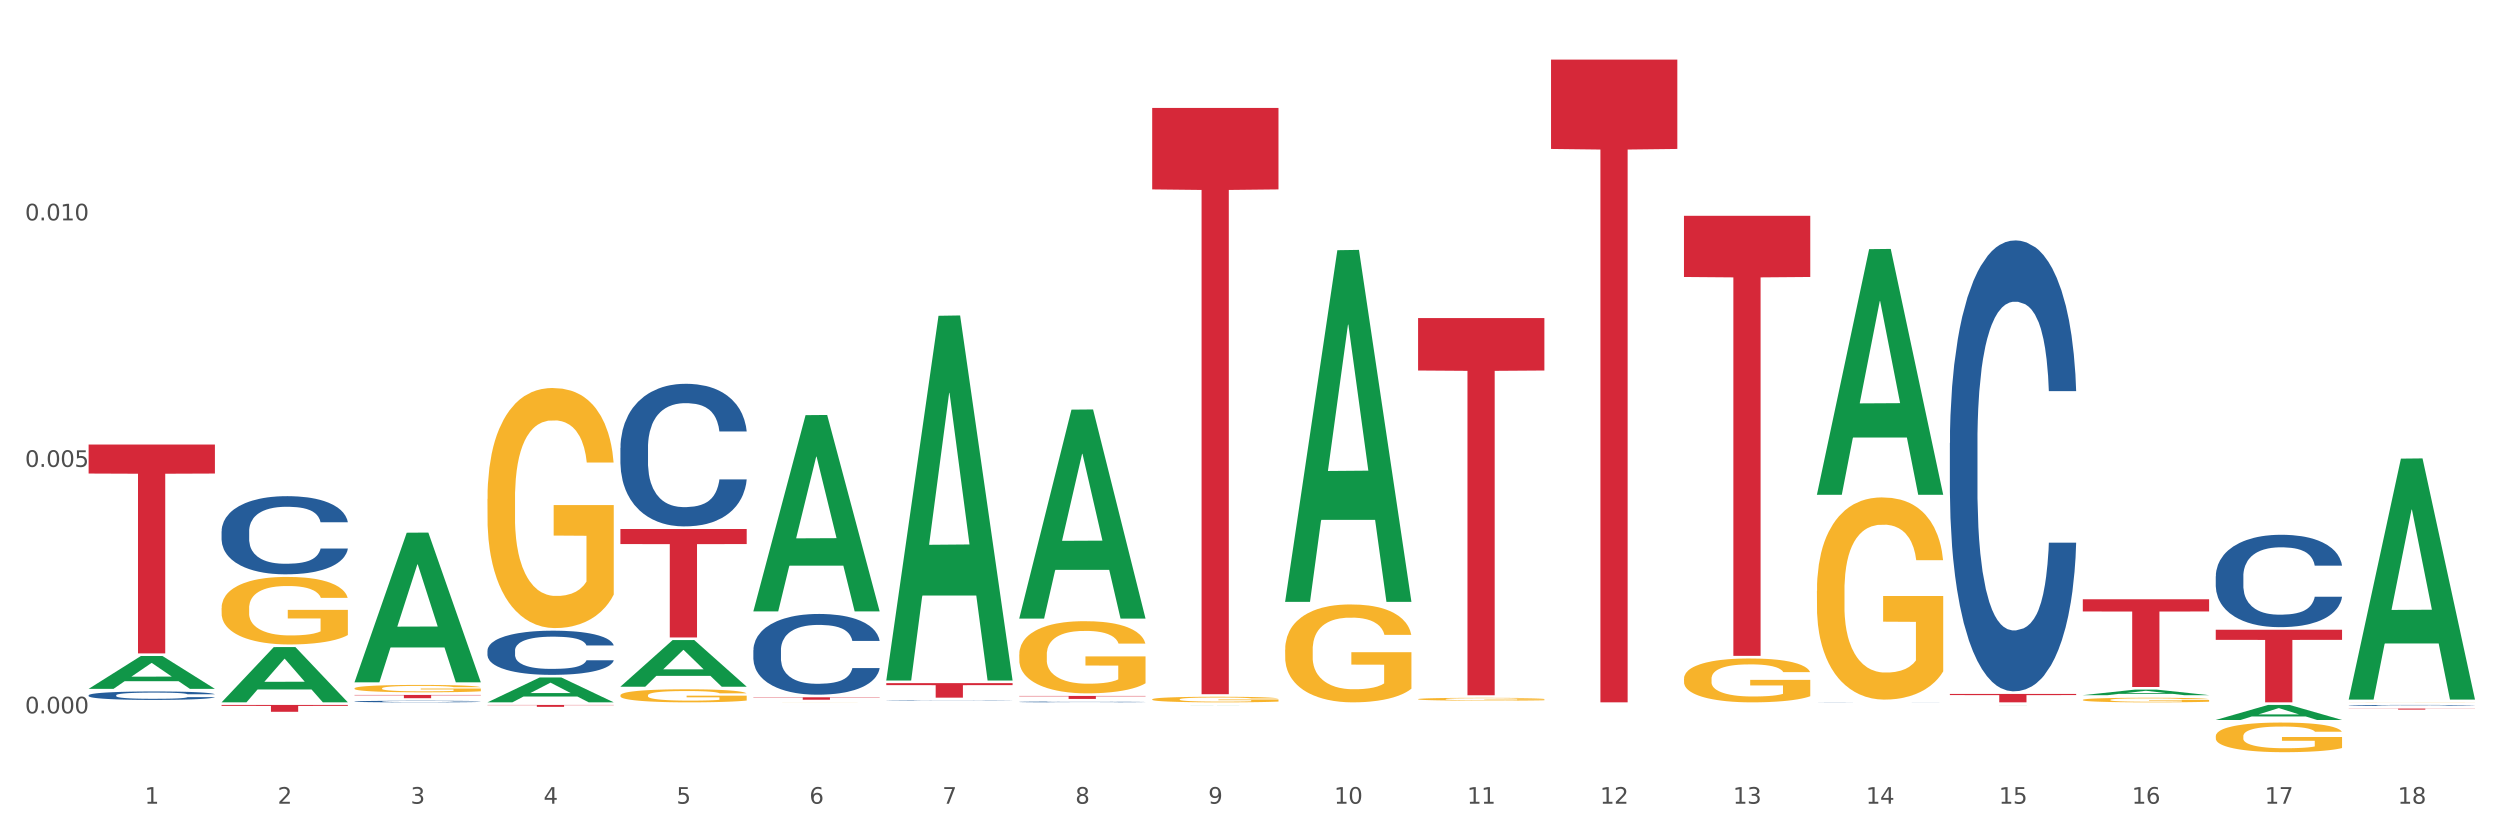 <?xml version="1.0" encoding="utf-8" standalone="no"?>
<!DOCTYPE svg PUBLIC "-//W3C//DTD SVG 1.1//EN"
  "http://www.w3.org/Graphics/SVG/1.1/DTD/svg11.dtd">
<svg xmlns:xlink="http://www.w3.org/1999/xlink" width="1080pt" height="360pt" viewBox="0 0 1080 360" xmlns="http://www.w3.org/2000/svg" version="1.1">
 <rect x="0" y="0" width="1080" height="360" fill="#333333" stroke="none"/>
 <defs>
  <style type="text/css">*{stroke-linejoin: round; stroke-linecap: butt}</style>
 </defs>
 <g id="figure_1">
  <g id="patch_1">
   <path d="M 0 360 
L 1080 360 
L 1080 0 
L 0 0 
z
" style="fill: #ffffff; stroke: #ffffff; stroke-linejoin: miter"/>
  </g>
  <g id="axes_1">
   <g id="matplotlib.axis_1">
    <g id="xtick_1">
     <g id="text_1">
      <!-- 1 -->
      <g style="fill: #4d4d4d" transform="translate(62.51 347.204) scale(0.096 -0.096)">
       <defs>
        <path id="DejaVuSans-31" d="M 794 531 
L 1825 531 
L 1825 4091 
L 703 3866 
L 703 4441 
L 1819 4666 
L 2450 4666 
L 2450 531 
L 3481 531 
L 3481 0 
L 794 0 
L 794 531 
z
" transform="scale(0.016)"/>
       </defs>
       <use xlink:href="#DejaVuSans-31"/>
      </g>
     </g>
    </g>
    <g id="xtick_2">
     <g id="text_2">
      <!-- 2 -->
      <g style="fill: #4d4d4d" transform="translate(119.942 347.204) scale(0.096 -0.096)">
       <defs>
        <path id="DejaVuSans-32" d="M 1228 531 
L 3431 531 
L 3431 0 
L 469 0 
L 469 531 
Q 828 903 1448 1529 
Q 2069 2156 2228 2338 
Q 2531 2678 2651 2914 
Q 2772 3150 2772 3378 
Q 2772 3750 2511 3984 
Q 2250 4219 1831 4219 
Q 1534 4219 1204 4116 
Q 875 4013 500 3803 
L 500 4441 
Q 881 4594 1212 4672 
Q 1544 4750 1819 4750 
Q 2544 4750 2975 4387 
Q 3406 4025 3406 3419 
Q 3406 3131 3298 2873 
Q 3191 2616 2906 2266 
Q 2828 2175 2409 1742 
Q 1991 1309 1228 531 
z
" transform="scale(0.016)"/>
       </defs>
       <use xlink:href="#DejaVuSans-32"/>
      </g>
     </g>
    </g>
    <g id="xtick_3">
     <g id="text_3">
      <!-- 3 -->
      <g style="fill: #4d4d4d" transform="translate(177.375 347.204) scale(0.096 -0.096)">
       <defs>
        <path id="DejaVuSans-33" d="M 2597 2516 
Q 3050 2419 3304 2112 
Q 3559 1806 3559 1356 
Q 3559 666 3084 287 
Q 2609 -91 1734 -91 
Q 1441 -91 1130 -33 
Q 819 25 488 141 
L 488 750 
Q 750 597 1062 519 
Q 1375 441 1716 441 
Q 2309 441 2620 675 
Q 2931 909 2931 1356 
Q 2931 1769 2642 2001 
Q 2353 2234 1838 2234 
L 1294 2234 
L 1294 2753 
L 1863 2753 
Q 2328 2753 2575 2939 
Q 2822 3125 2822 3475 
Q 2822 3834 2567 4026 
Q 2313 4219 1838 4219 
Q 1578 4219 1281 4162 
Q 984 4106 628 3988 
L 628 4550 
Q 988 4650 1302 4700 
Q 1616 4750 1894 4750 
Q 2613 4750 3031 4423 
Q 3450 4097 3450 3541 
Q 3450 3153 3228 2886 
Q 3006 2619 2597 2516 
z
" transform="scale(0.016)"/>
       </defs>
       <use xlink:href="#DejaVuSans-33"/>
      </g>
     </g>
    </g>
    <g id="xtick_4">
     <g id="text_4">
      <!-- 4 -->
      <g style="fill: #4d4d4d" transform="translate(234.808 347.204) scale(0.096 -0.096)">
       <defs>
        <path id="DejaVuSans-34" d="M 2419 4116 
L 825 1625 
L 2419 1625 
L 2419 4116 
z
M 2253 4666 
L 3047 4666 
L 3047 1625 
L 3713 1625 
L 3713 1100 
L 3047 1100 
L 3047 0 
L 2419 0 
L 2419 1100 
L 313 1100 
L 313 1709 
L 2253 4666 
z
" transform="scale(0.016)"/>
       </defs>
       <use xlink:href="#DejaVuSans-34"/>
      </g>
     </g>
    </g>
    <g id="xtick_5">
     <g id="text_5">
      <!-- 5 -->
      <g style="fill: #4d4d4d" transform="translate(292.24 347.204) scale(0.096 -0.096)">
       <defs>
        <path id="DejaVuSans-35" d="M 691 4666 
L 3169 4666 
L 3169 4134 
L 1269 4134 
L 1269 2991 
Q 1406 3038 1543 3061 
Q 1681 3084 1819 3084 
Q 2600 3084 3056 2656 
Q 3513 2228 3513 1497 
Q 3513 744 3044 326 
Q 2575 -91 1722 -91 
Q 1428 -91 1123 -41 
Q 819 9 494 109 
L 494 744 
Q 775 591 1075 516 
Q 1375 441 1709 441 
Q 2250 441 2565 725 
Q 2881 1009 2881 1497 
Q 2881 1984 2565 2268 
Q 2250 2553 1709 2553 
Q 1456 2553 1204 2497 
Q 953 2441 691 2322 
L 691 4666 
z
" transform="scale(0.016)"/>
       </defs>
       <use xlink:href="#DejaVuSans-35"/>
      </g>
     </g>
    </g>
    <g id="xtick_6">
     <g id="text_6">
      <!-- 6 -->
      <g style="fill: #4d4d4d" transform="translate(349.673 347.204) scale(0.096 -0.096)">
       <defs>
        <path id="DejaVuSans-36" d="M 2113 2584 
Q 1688 2584 1439 2293 
Q 1191 2003 1191 1497 
Q 1191 994 1439 701 
Q 1688 409 2113 409 
Q 2538 409 2786 701 
Q 3034 994 3034 1497 
Q 3034 2003 2786 2293 
Q 2538 2584 2113 2584 
z
M 3366 4563 
L 3366 3988 
Q 3128 4100 2886 4159 
Q 2644 4219 2406 4219 
Q 1781 4219 1451 3797 
Q 1122 3375 1075 2522 
Q 1259 2794 1537 2939 
Q 1816 3084 2150 3084 
Q 2853 3084 3261 2657 
Q 3669 2231 3669 1497 
Q 3669 778 3244 343 
Q 2819 -91 2113 -91 
Q 1303 -91 875 529 
Q 447 1150 447 2328 
Q 447 3434 972 4092 
Q 1497 4750 2381 4750 
Q 2619 4750 2861 4703 
Q 3103 4656 3366 4563 
z
" transform="scale(0.016)"/>
       </defs>
       <use xlink:href="#DejaVuSans-36"/>
      </g>
     </g>
    </g>
    <g id="xtick_7">
     <g id="text_7">
      <!-- 7 -->
      <g style="fill: #4d4d4d" transform="translate(407.106 347.204) scale(0.096 -0.096)">
       <defs>
        <path id="DejaVuSans-37" d="M 525 4666 
L 3525 4666 
L 3525 4397 
L 1831 0 
L 1172 0 
L 2766 4134 
L 525 4134 
L 525 4666 
z
" transform="scale(0.016)"/>
       </defs>
       <use xlink:href="#DejaVuSans-37"/>
      </g>
     </g>
    </g>
    <g id="xtick_8">
     <g id="text_8">
      <!-- 8 -->
      <g style="fill: #4d4d4d" transform="translate(464.538 347.204) scale(0.096 -0.096)">
       <defs>
        <path id="DejaVuSans-38" d="M 2034 2216 
Q 1584 2216 1326 1975 
Q 1069 1734 1069 1313 
Q 1069 891 1326 650 
Q 1584 409 2034 409 
Q 2484 409 2743 651 
Q 3003 894 3003 1313 
Q 3003 1734 2745 1975 
Q 2488 2216 2034 2216 
z
M 1403 2484 
Q 997 2584 770 2862 
Q 544 3141 544 3541 
Q 544 4100 942 4425 
Q 1341 4750 2034 4750 
Q 2731 4750 3128 4425 
Q 3525 4100 3525 3541 
Q 3525 3141 3298 2862 
Q 3072 2584 2669 2484 
Q 3125 2378 3379 2068 
Q 3634 1759 3634 1313 
Q 3634 634 3220 271 
Q 2806 -91 2034 -91 
Q 1263 -91 848 271 
Q 434 634 434 1313 
Q 434 1759 690 2068 
Q 947 2378 1403 2484 
z
M 1172 3481 
Q 1172 3119 1398 2916 
Q 1625 2713 2034 2713 
Q 2441 2713 2670 2916 
Q 2900 3119 2900 3481 
Q 2900 3844 2670 4047 
Q 2441 4250 2034 4250 
Q 1625 4250 1398 4047 
Q 1172 3844 1172 3481 
z
" transform="scale(0.016)"/>
       </defs>
       <use xlink:href="#DejaVuSans-38"/>
      </g>
     </g>
    </g>
    <g id="xtick_9">
     <g id="text_9">
      <!-- 9 -->
      <g style="fill: #4d4d4d" transform="translate(521.971 347.204) scale(0.096 -0.096)">
       <defs>
        <path id="DejaVuSans-39" d="M 703 97 
L 703 672 
Q 941 559 1184 500 
Q 1428 441 1663 441 
Q 2288 441 2617 861 
Q 2947 1281 2994 2138 
Q 2813 1869 2534 1725 
Q 2256 1581 1919 1581 
Q 1219 1581 811 2004 
Q 403 2428 403 3163 
Q 403 3881 828 4315 
Q 1253 4750 1959 4750 
Q 2769 4750 3195 4129 
Q 3622 3509 3622 2328 
Q 3622 1225 3098 567 
Q 2575 -91 1691 -91 
Q 1453 -91 1209 -44 
Q 966 3 703 97 
z
M 1959 2075 
Q 2384 2075 2632 2365 
Q 2881 2656 2881 3163 
Q 2881 3666 2632 3958 
Q 2384 4250 1959 4250 
Q 1534 4250 1286 3958 
Q 1038 3666 1038 3163 
Q 1038 2656 1286 2365 
Q 1534 2075 1959 2075 
z
" transform="scale(0.016)"/>
       </defs>
       <use xlink:href="#DejaVuSans-39"/>
      </g>
     </g>
    </g>
    <g id="xtick_10">
     <g id="text_10">
      <!-- 10 -->
      <g style="fill: #4d4d4d" transform="translate(576.35 347.204) scale(0.096 -0.096)">
       <defs>
        <path id="DejaVuSans-30" d="M 2034 4250 
Q 1547 4250 1301 3770 
Q 1056 3291 1056 2328 
Q 1056 1369 1301 889 
Q 1547 409 2034 409 
Q 2525 409 2770 889 
Q 3016 1369 3016 2328 
Q 3016 3291 2770 3770 
Q 2525 4250 2034 4250 
z
M 2034 4750 
Q 2819 4750 3233 4129 
Q 3647 3509 3647 2328 
Q 3647 1150 3233 529 
Q 2819 -91 2034 -91 
Q 1250 -91 836 529 
Q 422 1150 422 2328 
Q 422 3509 836 4129 
Q 1250 4750 2034 4750 
z
" transform="scale(0.016)"/>
       </defs>
       <use xlink:href="#DejaVuSans-31"/>
       <use xlink:href="#DejaVuSans-30" transform="translate(63.623 0)"/>
      </g>
     </g>
    </g>
    <g id="xtick_11">
     <g id="text_11">
      <!-- 11 -->
      <g style="fill: #4d4d4d" transform="translate(633.783 347.204) scale(0.096 -0.096)">
       <use xlink:href="#DejaVuSans-31"/>
       <use xlink:href="#DejaVuSans-31" transform="translate(63.623 0)"/>
      </g>
     </g>
    </g>
    <g id="xtick_12">
     <g id="text_12">
      <!-- 12 -->
      <g style="fill: #4d4d4d" transform="translate(691.215 347.204) scale(0.096 -0.096)">
       <use xlink:href="#DejaVuSans-31"/>
       <use xlink:href="#DejaVuSans-32" transform="translate(63.623 0)"/>
      </g>
     </g>
    </g>
    <g id="xtick_13">
     <g id="text_13">
      <!-- 13 -->
      <g style="fill: #4d4d4d" transform="translate(748.648 347.204) scale(0.096 -0.096)">
       <use xlink:href="#DejaVuSans-31"/>
       <use xlink:href="#DejaVuSans-33" transform="translate(63.623 0)"/>
      </g>
     </g>
    </g>
    <g id="xtick_14">
     <g id="text_14">
      <!-- 14 -->
      <g style="fill: #4d4d4d" transform="translate(806.081 347.204) scale(0.096 -0.096)">
       <use xlink:href="#DejaVuSans-31"/>
       <use xlink:href="#DejaVuSans-34" transform="translate(63.623 0)"/>
      </g>
     </g>
    </g>
    <g id="xtick_15">
     <g id="text_15">
      <!-- 15 -->
      <g style="fill: #4d4d4d" transform="translate(863.513 347.204) scale(0.096 -0.096)">
       <use xlink:href="#DejaVuSans-31"/>
       <use xlink:href="#DejaVuSans-35" transform="translate(63.623 0)"/>
      </g>
     </g>
    </g>
    <g id="xtick_16">
     <g id="text_16">
      <!-- 16 -->
      <g style="fill: #4d4d4d" transform="translate(920.946 347.204) scale(0.096 -0.096)">
       <use xlink:href="#DejaVuSans-31"/>
       <use xlink:href="#DejaVuSans-36" transform="translate(63.623 0)"/>
      </g>
     </g>
    </g>
    <g id="xtick_17">
     <g id="text_17">
      <!-- 17 -->
      <g style="fill: #4d4d4d" transform="translate(978.379 347.204) scale(0.096 -0.096)">
       <use xlink:href="#DejaVuSans-31"/>
       <use xlink:href="#DejaVuSans-37" transform="translate(63.623 0)"/>
      </g>
     </g>
    </g>
    <g id="xtick_18">
     <g id="text_18">
      <!-- 18 -->
      <g style="fill: #4d4d4d" transform="translate(1035.811 347.204) scale(0.096 -0.096)">
       <use xlink:href="#DejaVuSans-31"/>
       <use xlink:href="#DejaVuSans-38" transform="translate(63.623 0)"/>
      </g>
     </g>
    </g>
    <g id="xtick_19"/>
    <g id="xtick_20"/>
    <g id="xtick_21"/>
    <g id="xtick_22"/>
    <g id="xtick_23"/>
    <g id="xtick_24"/>
    <g id="xtick_25"/>
    <g id="xtick_26"/>
    <g id="xtick_27"/>
    <g id="xtick_28"/>
    <g id="xtick_29"/>
    <g id="xtick_30"/>
    <g id="xtick_31"/>
    <g id="xtick_32"/>
    <g id="xtick_33"/>
    <g id="xtick_34"/>
    <g id="xtick_35"/>
   </g>
   <g id="matplotlib.axis_2">
    <g id="ytick_1">
     <g id="text_19">
      <!-- 0.000 -->
      <g style="fill: #4d4d4d" transform="translate(10.8 308.18) scale(0.096 -0.096)">
       <defs>
        <path id="DejaVuSans-2e" d="M 684 794 
L 1344 794 
L 1344 0 
L 684 0 
L 684 794 
z
" transform="scale(0.016)"/>
       </defs>
       <use xlink:href="#DejaVuSans-30"/>
       <use xlink:href="#DejaVuSans-2e" transform="translate(63.623 0)"/>
       <use xlink:href="#DejaVuSans-30" transform="translate(95.41 0)"/>
       <use xlink:href="#DejaVuSans-30" transform="translate(159.033 0)"/>
       <use xlink:href="#DejaVuSans-30" transform="translate(222.656 0)"/>
      </g>
     </g>
    </g>
    <g id="ytick_2">
     <g id="text_20">
      <!-- 0.005 -->
      <g style="fill: #4d4d4d" transform="translate(10.8 201.697) scale(0.096 -0.096)">
       <use xlink:href="#DejaVuSans-30"/>
       <use xlink:href="#DejaVuSans-2e" transform="translate(63.623 0)"/>
       <use xlink:href="#DejaVuSans-30" transform="translate(95.41 0)"/>
       <use xlink:href="#DejaVuSans-30" transform="translate(159.033 0)"/>
       <use xlink:href="#DejaVuSans-35" transform="translate(222.656 0)"/>
      </g>
     </g>
    </g>
    <g id="ytick_3">
     <g id="text_21">
      <!-- 0.010 -->
      <g style="fill: #4d4d4d" transform="translate(10.8 95.213) scale(0.096 -0.096)">
       <use xlink:href="#DejaVuSans-30"/>
       <use xlink:href="#DejaVuSans-2e" transform="translate(63.623 0)"/>
       <use xlink:href="#DejaVuSans-30" transform="translate(95.41 0)"/>
       <use xlink:href="#DejaVuSans-31" transform="translate(159.033 0)"/>
       <use xlink:href="#DejaVuSans-30" transform="translate(222.656 0)"/>
      </g>
     </g>
    </g>
    <g id="ytick_4"/>
    <g id="ytick_5"/>
    <g id="ytick_6"/>
   </g>
   <g id="PolyCollection_1">
    <path d="M 38.283 297.569 
L 38.339 297.556 
L 60.839 283.401 
L 70.176 283.388 
L 92.844 297.596 
L 82.044 297.596 
L 77.151 294.288 
L 53.92 294.288 
L 53.751 294.341 
L 49.026 297.596 
L 38.283 297.596 
L 38.283 297.569 
L 56.845 292.313 
L 74.226 292.3 
L 65.62 286.416 
L 65.507 286.39 
L 65.395 286.43 
L 56.789 292.3 
L 56.845 292.313 
L 38.283 297.569 
z
" clip-path="url(#p7d894bc338)" style="fill: #109648"/>
    <path d="M 727.475 293.222 
L 727.54 293.204 
L 727.54 292.581 
L 727.669 292.045 
L 728.313 290.746 
L 729.279 289.673 
L 729.988 289.102 
L 730.696 288.634 
L 731.534 288.167 
L 732.564 287.682 
L 734.432 286.972 
L 735.592 286.609 
L 737.009 286.228 
L 739.586 285.674 
L 741.454 285.362 
L 743.386 285.103 
L 746.543 284.791 
L 748.604 284.653 
L 750.794 284.549 
L 753.435 284.48 
L 755.432 284.462 
L 759.813 284.514 
L 763.549 284.67 
L 765.353 284.791 
L 767.672 284.999 
L 768.895 285.137 
L 770.892 285.414 
L 772.954 285.778 
L 774.371 286.089 
L 776.497 286.678 
L 778.107 287.267 
L 779.589 287.994 
L 780.362 288.496 
L 780.941 288.963 
L 781.457 289.5 
L 781.972 290.348 
L 770.377 290.348 
L 769.926 289.742 
L 769.218 289.171 
L 768.187 288.617 
L 767.285 288.271 
L 765.739 287.838 
L 764.322 287.561 
L 762.84 287.353 
L 761.037 287.18 
L 759.619 287.094 
L 757.623 287.024 
L 753.693 287.042 
L 751.052 287.18 
L 749.248 287.353 
L 748.089 287.509 
L 747.058 287.682 
L 745.899 287.924 
L 744.546 288.288 
L 743.58 288.617 
L 742.613 289.032 
L 741.84 289.448 
L 741.132 289.933 
L 740.552 290.452 
L 740.101 290.989 
L 739.715 291.646 
L 739.393 292.737 
L 739.393 295.109 
L 739.521 295.645 
L 739.843 296.355 
L 740.23 296.892 
L 740.874 297.532 
L 741.454 297.965 
L 742.549 298.588 
L 743.773 299.108 
L 744.739 299.437 
L 745.705 299.713 
L 747.38 300.094 
L 749.248 300.406 
L 750.859 300.596 
L 753.049 300.769 
L 754.53 300.839 
L 755.819 300.873 
L 758.975 300.873 
L 761.23 300.821 
L 763.742 300.7 
L 765.675 300.544 
L 767.285 300.354 
L 769.089 300.042 
L 770.248 299.748 
L 770.248 296.13 
L 756.077 296.113 
L 756.077 293.706 
L 782.036 293.706 
L 782.036 300.769 
L 780.941 301.133 
L 779.717 301.462 
L 778.429 301.756 
L 776.497 302.12 
L 774.178 302.466 
L 772.116 302.708 
L 769.926 302.916 
L 767.349 303.106 
L 764 303.28 
L 761.938 303.349 
L 759.362 303.401 
L 756.334 303.418 
L 753.693 303.383 
L 751.116 303.297 
L 748.411 303.141 
L 745.77 302.916 
L 743.773 302.691 
L 741.776 302.414 
L 739.65 302.051 
L 737.975 301.704 
L 736.687 301.393 
L 735.27 300.995 
L 733.724 300.475 
L 732.564 300.008 
L 731.534 299.523 
L 730.439 298.9 
L 729.666 298.363 
L 728.893 297.688 
L 728.442 297.186 
L 727.926 296.407 
L 727.54 295.316 
L 727.475 293.222 
z
" clip-path="url(#p7d894bc338)" style="fill: #f7b32b"/>
    <path d="M 784.908 255.244 
L 784.973 255.164 
L 784.973 252.292 
L 785.101 249.819 
L 785.746 243.836 
L 786.712 238.889 
L 787.42 236.257 
L 788.129 234.103 
L 788.966 231.949 
L 789.997 229.715 
L 791.865 226.444 
L 793.025 224.768 
L 794.442 223.013 
L 797.018 220.46 
L 798.887 219.024 
L 800.819 217.828 
L 803.976 216.392 
L 806.037 215.753 
L 808.227 215.275 
L 810.868 214.956 
L 812.865 214.876 
L 817.245 215.115 
L 820.982 215.833 
L 822.785 216.392 
L 825.104 217.349 
L 826.328 217.987 
L 828.325 219.264 
L 830.386 220.939 
L 831.804 222.375 
L 833.929 225.088 
L 835.54 227.8 
L 837.021 231.151 
L 837.794 233.464 
L 838.374 235.618 
L 838.889 238.092 
L 839.405 242.001 
L 827.81 242.001 
L 827.359 239.209 
L 826.65 236.576 
L 825.62 234.023 
L 824.718 232.427 
L 823.172 230.433 
L 821.755 229.156 
L 820.273 228.199 
L 818.469 227.401 
L 817.052 227.002 
L 815.055 226.683 
L 811.126 226.763 
L 808.485 227.401 
L 806.681 228.199 
L 805.522 228.917 
L 804.491 229.715 
L 803.331 230.832 
L 801.979 232.507 
L 801.012 234.023 
L 800.046 235.938 
L 799.273 237.852 
L 798.564 240.086 
L 797.985 242.48 
L 797.534 244.953 
L 797.147 247.984 
L 796.825 253.01 
L 796.825 263.94 
L 796.954 266.413 
L 797.276 269.684 
L 797.663 272.157 
L 798.307 275.109 
L 798.887 277.104 
L 799.982 279.976 
L 801.206 282.369 
L 802.172 283.885 
L 803.138 285.161 
L 804.813 286.917 
L 806.681 288.353 
L 808.291 289.23 
L 810.482 290.028 
L 811.963 290.347 
L 813.252 290.507 
L 816.408 290.507 
L 818.663 290.267 
L 821.175 289.709 
L 823.107 288.991 
L 824.718 288.113 
L 826.521 286.677 
L 827.681 285.321 
L 827.681 268.647 
L 813.509 268.567 
L 813.509 257.478 
L 839.469 257.478 
L 839.469 290.028 
L 838.374 291.703 
L 837.15 293.219 
L 835.862 294.575 
L 833.929 296.251 
L 831.61 297.846 
L 829.549 298.963 
L 827.359 299.921 
L 824.782 300.798 
L 821.432 301.596 
L 819.371 301.915 
L 816.794 302.154 
L 813.767 302.234 
L 811.126 302.075 
L 808.549 301.676 
L 805.844 300.958 
L 803.203 299.921 
L 801.206 298.883 
L 799.209 297.607 
L 797.083 295.932 
L 795.408 294.336 
L 794.12 292.9 
L 792.703 291.065 
L 791.157 288.672 
L 789.997 286.518 
L 788.966 284.284 
L 787.871 281.412 
L 787.098 278.939 
L 786.325 275.827 
L 785.874 273.514 
L 785.359 269.924 
L 784.973 264.897 
L 784.908 255.244 
z
" clip-path="url(#p7d894bc338)" style="fill: #f7b32b"/>
    <path d="M 899.774 302.347 
L 899.838 302.345 
L 899.838 302.28 
L 899.967 302.223 
L 900.611 302.087 
L 901.577 301.974 
L 902.286 301.914 
L 902.994 301.865 
L 903.832 301.816 
L 904.862 301.765 
L 906.731 301.69 
L 907.89 301.652 
L 909.307 301.612 
L 911.884 301.554 
L 913.752 301.521 
L 915.684 301.494 
L 918.841 301.461 
L 920.902 301.447 
L 923.092 301.436 
L 925.734 301.429 
L 927.73 301.427 
L 932.111 301.432 
L 935.847 301.449 
L 937.651 301.461 
L 939.97 301.483 
L 941.194 301.498 
L 943.19 301.527 
L 945.252 301.565 
L 946.669 301.598 
L 948.795 301.659 
L 950.405 301.721 
L 951.887 301.798 
L 952.66 301.85 
L 953.24 301.9 
L 953.755 301.956 
L 954.27 302.045 
L 942.675 302.045 
L 942.224 301.981 
L 941.516 301.921 
L 940.485 301.863 
L 939.583 301.827 
L 938.037 301.781 
L 936.62 301.752 
L 935.138 301.73 
L 933.335 301.712 
L 931.918 301.703 
L 929.921 301.696 
L 925.991 301.698 
L 923.35 301.712 
L 921.546 301.73 
L 920.387 301.747 
L 919.356 301.765 
L 918.197 301.79 
L 916.844 301.829 
L 915.878 301.863 
L 914.911 301.907 
L 914.138 301.95 
L 913.43 302.001 
L 912.85 302.056 
L 912.399 302.112 
L 912.013 302.181 
L 911.691 302.296 
L 911.691 302.545 
L 911.819 302.602 
L 912.142 302.676 
L 912.528 302.732 
L 913.172 302.8 
L 913.752 302.845 
L 914.847 302.911 
L 916.071 302.965 
L 917.037 303 
L 918.003 303.029 
L 919.678 303.069 
L 921.546 303.102 
L 923.157 303.122 
L 925.347 303.14 
L 926.829 303.147 
L 928.117 303.151 
L 931.273 303.151 
L 933.528 303.145 
L 936.04 303.133 
L 937.973 303.116 
L 939.583 303.096 
L 941.387 303.063 
L 942.546 303.033 
L 942.546 302.652 
L 928.375 302.651 
L 928.375 302.398 
L 954.335 302.398 
L 954.335 303.14 
L 953.24 303.178 
L 952.016 303.213 
L 950.727 303.244 
L 948.795 303.282 
L 946.476 303.318 
L 944.414 303.344 
L 942.224 303.365 
L 939.648 303.385 
L 936.298 303.404 
L 934.237 303.411 
L 931.66 303.416 
L 928.632 303.418 
L 925.991 303.414 
L 923.415 303.405 
L 920.709 303.389 
L 918.068 303.365 
L 916.071 303.342 
L 914.074 303.313 
L 911.948 303.274 
L 910.273 303.238 
L 908.985 303.205 
L 907.568 303.163 
L 906.022 303.109 
L 904.862 303.06 
L 903.832 303.009 
L 902.737 302.943 
L 901.964 302.887 
L 901.191 302.816 
L 900.74 302.763 
L 900.224 302.682 
L 899.838 302.567 
L 899.774 302.347 
z
" clip-path="url(#p7d894bc338)" style="fill: #f7b32b"/>
    <path d="M 957.206 318.061 
L 957.271 318.049 
L 957.271 317.628 
L 957.399 317.266 
L 958.044 316.388 
L 959.01 315.663 
L 959.718 315.277 
L 960.427 314.961 
L 961.264 314.646 
L 962.295 314.318 
L 964.163 313.839 
L 965.323 313.593 
L 966.74 313.336 
L 969.317 312.962 
L 971.185 312.751 
L 973.117 312.576 
L 976.274 312.365 
L 978.335 312.272 
L 980.525 312.201 
L 983.166 312.155 
L 985.163 312.143 
L 989.543 312.178 
L 993.28 312.283 
L 995.083 312.365 
L 997.402 312.505 
L 998.626 312.599 
L 1000.623 312.786 
L 1002.685 313.032 
L 1004.102 313.242 
L 1006.227 313.64 
L 1007.838 314.038 
L 1009.319 314.529 
L 1010.092 314.868 
L 1010.672 315.184 
L 1011.188 315.546 
L 1011.703 316.119 
L 1000.108 316.119 
L 999.657 315.71 
L 998.948 315.324 
L 997.918 314.95 
L 997.016 314.716 
L 995.47 314.423 
L 994.053 314.236 
L 992.571 314.096 
L 990.767 313.979 
L 989.35 313.921 
L 987.353 313.874 
L 983.424 313.885 
L 980.783 313.979 
L 978.979 314.096 
L 977.82 314.201 
L 976.789 314.318 
L 975.629 314.482 
L 974.277 314.728 
L 973.31 314.95 
L 972.344 315.23 
L 971.571 315.511 
L 970.863 315.839 
L 970.283 316.19 
L 969.832 316.552 
L 969.445 316.997 
L 969.123 317.733 
L 969.123 319.336 
L 969.252 319.698 
L 969.574 320.178 
L 969.961 320.54 
L 970.605 320.973 
L 971.185 321.265 
L 972.28 321.686 
L 973.504 322.037 
L 974.47 322.26 
L 975.436 322.447 
L 977.111 322.704 
L 978.979 322.914 
L 980.59 323.043 
L 982.78 323.16 
L 984.261 323.207 
L 985.55 323.23 
L 988.706 323.23 
L 990.961 323.195 
L 993.473 323.113 
L 995.405 323.008 
L 997.016 322.879 
L 998.82 322.669 
L 999.979 322.47 
L 999.979 320.026 
L 985.807 320.014 
L 985.807 318.388 
L 1011.767 318.388 
L 1011.767 323.16 
L 1010.672 323.406 
L 1009.448 323.628 
L 1008.16 323.827 
L 1006.227 324.072 
L 1003.908 324.306 
L 1001.847 324.47 
L 999.657 324.61 
L 997.08 324.739 
L 993.731 324.856 
L 991.669 324.903 
L 989.093 324.938 
L 986.065 324.95 
L 983.424 324.926 
L 980.847 324.868 
L 978.142 324.762 
L 975.501 324.61 
L 973.504 324.458 
L 971.507 324.271 
L 969.381 324.026 
L 967.706 323.792 
L 966.418 323.581 
L 965.001 323.312 
L 963.455 322.961 
L 962.295 322.645 
L 961.264 322.318 
L 960.169 321.897 
L 959.396 321.534 
L 958.623 321.078 
L 958.172 320.739 
L 957.657 320.213 
L 957.271 319.476 
L 957.206 318.061 
z
" clip-path="url(#p7d894bc338)" style="fill: #f7b32b"/>
    <path d="M 1014.639 303.385 
L 1014.703 303.385 
L 1014.703 303.383 
L 1014.832 303.382 
L 1015.476 303.377 
L 1016.443 303.374 
L 1017.151 303.372 
L 1017.86 303.371 
L 1018.697 303.369 
L 1019.728 303.368 
L 1021.596 303.365 
L 1022.755 303.364 
L 1024.173 303.363 
L 1026.749 303.361 
L 1028.617 303.36 
L 1030.55 303.359 
L 1033.706 303.358 
L 1035.768 303.358 
L 1037.958 303.358 
L 1040.599 303.357 
L 1042.596 303.357 
L 1046.976 303.357 
L 1050.712 303.358 
L 1052.516 303.358 
L 1054.835 303.359 
L 1056.059 303.359 
L 1058.056 303.36 
L 1060.117 303.361 
L 1061.534 303.362 
L 1063.66 303.364 
L 1065.271 303.366 
L 1066.752 303.369 
L 1067.525 303.37 
L 1068.105 303.372 
L 1068.62 303.373 
L 1069.136 303.376 
L 1057.541 303.376 
L 1057.09 303.374 
L 1056.381 303.372 
L 1055.35 303.371 
L 1054.449 303.369 
L 1052.903 303.368 
L 1051.485 303.367 
L 1050.004 303.367 
L 1048.2 303.366 
L 1046.783 303.366 
L 1044.786 303.365 
L 1040.857 303.366 
L 1038.215 303.366 
L 1036.412 303.367 
L 1035.252 303.367 
L 1034.222 303.368 
L 1033.062 303.368 
L 1031.709 303.37 
L 1030.743 303.371 
L 1029.777 303.372 
L 1029.004 303.373 
L 1028.295 303.375 
L 1027.716 303.376 
L 1027.265 303.378 
L 1026.878 303.38 
L 1026.556 303.384 
L 1026.556 303.391 
L 1026.685 303.393 
L 1027.007 303.395 
L 1027.393 303.397 
L 1028.038 303.399 
L 1028.617 303.401 
L 1029.712 303.403 
L 1030.936 303.404 
L 1031.903 303.405 
L 1032.869 303.406 
L 1034.544 303.407 
L 1036.412 303.408 
L 1038.022 303.409 
L 1040.212 303.41 
L 1041.694 303.41 
L 1042.982 303.41 
L 1046.139 303.41 
L 1048.393 303.41 
L 1050.906 303.409 
L 1052.838 303.409 
L 1054.449 303.408 
L 1056.252 303.407 
L 1057.412 303.406 
L 1057.412 303.395 
L 1043.24 303.395 
L 1043.24 303.387 
L 1069.2 303.387 
L 1069.2 303.41 
L 1068.105 303.411 
L 1066.881 303.412 
L 1065.593 303.413 
L 1063.66 303.414 
L 1061.341 303.415 
L 1059.28 303.416 
L 1057.09 303.416 
L 1054.513 303.417 
L 1051.163 303.418 
L 1049.102 303.418 
L 1046.525 303.418 
L 1043.498 303.418 
L 1040.857 303.418 
L 1038.28 303.418 
L 1035.574 303.417 
L 1032.933 303.416 
L 1030.936 303.416 
L 1028.939 303.415 
L 1026.814 303.414 
L 1025.139 303.413 
L 1023.851 303.412 
L 1022.433 303.41 
L 1020.887 303.409 
L 1019.728 303.407 
L 1018.697 303.406 
L 1017.602 303.404 
L 1016.829 303.402 
L 1016.056 303.4 
L 1015.605 303.398 
L 1015.09 303.396 
L 1014.703 303.392 
L 1014.639 303.385 
z
" clip-path="url(#p7d894bc338)" style="fill: #f7b32b"/>
    <path d="M 95.716 229.514 
L 95.78 229.483 
L 95.78 228.62 
L 95.974 227.448 
L 96.683 225.289 
L 97.586 223.654 
L 99.134 221.742 
L 99.972 220.94 
L 101.069 220.046 
L 103.326 218.596 
L 105.906 217.363 
L 107.711 216.684 
L 109.066 216.253 
L 112.097 215.482 
L 113.838 215.142 
L 115.644 214.865 
L 117.192 214.68 
L 119.772 214.464 
L 121.835 214.371 
L 124.222 214.34 
L 126.221 214.371 
L 128.865 214.495 
L 132.735 214.865 
L 134.218 215.081 
L 136.217 215.451 
L 138.281 215.944 
L 139.958 216.438 
L 141.893 217.147 
L 143.892 218.072 
L 145.827 219.244 
L 147.181 220.323 
L 148.277 221.465 
L 149.245 222.852 
L 149.954 224.364 
L 150.277 225.628 
L 138.475 225.628 
L 138.152 224.487 
L 137.507 223.253 
L 136.862 222.421 
L 136.153 221.742 
L 135.056 220.971 
L 134.089 220.478 
L 132.477 219.892 
L 130.993 219.522 
L 129.768 219.306 
L 128.285 219.121 
L 125.125 218.936 
L 122.867 218.936 
L 121.448 218.997 
L 119.707 219.152 
L 118.224 219.367 
L 116.482 219.738 
L 115.128 220.138 
L 113.774 220.663 
L 113 221.033 
L 111.839 221.711 
L 111.065 222.266 
L 110.033 223.222 
L 109.453 223.901 
L 108.421 225.659 
L 107.969 226.954 
L 107.776 227.849 
L 107.647 228.835 
L 107.647 233.647 
L 108.034 235.805 
L 108.356 236.731 
L 108.872 237.779 
L 109.84 239.136 
L 111.259 240.462 
L 112.742 241.418 
L 113.967 242.004 
L 115.128 242.436 
L 116.289 242.775 
L 117.708 243.084 
L 118.869 243.269 
L 120.61 243.454 
L 122.674 243.546 
L 124.286 243.546 
L 127.575 243.392 
L 129.059 243.238 
L 130.477 243.022 
L 132.025 242.683 
L 133.251 242.313 
L 133.96 242.035 
L 135.121 241.449 
L 136.024 240.832 
L 136.798 240.123 
L 137.314 239.506 
L 137.894 238.581 
L 138.346 237.532 
L 138.475 236.977 
L 150.277 236.977 
L 150.019 238.088 
L 149.567 239.167 
L 148.664 240.617 
L 147.955 241.449 
L 146.859 242.467 
L 145.698 243.331 
L 144.085 244.287 
L 142.602 244.996 
L 141.054 245.613 
L 139.377 246.168 
L 136.346 246.939 
L 135.25 247.155 
L 132.928 247.525 
L 131.122 247.741 
L 128.478 247.957 
L 125.769 248.08 
L 122.932 248.111 
L 120.417 248.049 
L 117.643 247.864 
L 115.902 247.679 
L 113.967 247.401 
L 111.71 246.97 
L 109.582 246.445 
L 107.582 245.829 
L 105.712 245.119 
L 103.971 244.317 
L 101.714 242.991 
L 100.037 241.696 
L 98.811 240.493 
L 97.973 239.475 
L 97.135 238.18 
L 96.683 237.286 
L 95.974 235.127 
L 95.716 233.122 
L 95.716 229.514 
z
" clip-path="url(#p7d894bc338)" style="fill: #255c99"/>
    <path d="M 612.61 302.026 
L 612.674 302.025 
L 612.674 301.985 
L 612.803 301.95 
L 613.447 301.867 
L 614.414 301.797 
L 615.122 301.761 
L 615.831 301.73 
L 616.668 301.7 
L 617.699 301.669 
L 619.567 301.623 
L 620.727 301.6 
L 622.144 301.575 
L 624.72 301.539 
L 626.588 301.519 
L 628.521 301.502 
L 631.677 301.482 
L 633.739 301.473 
L 635.929 301.467 
L 638.57 301.462 
L 640.567 301.461 
L 644.947 301.464 
L 648.683 301.475 
L 650.487 301.482 
L 652.806 301.496 
L 654.03 301.505 
L 656.027 301.523 
L 658.088 301.546 
L 659.505 301.566 
L 661.631 301.604 
L 663.242 301.642 
L 664.723 301.689 
L 665.496 301.721 
L 666.076 301.752 
L 666.591 301.786 
L 667.107 301.841 
L 655.512 301.841 
L 655.061 301.802 
L 654.352 301.765 
L 653.321 301.729 
L 652.42 301.707 
L 650.874 301.679 
L 649.456 301.661 
L 647.975 301.648 
L 646.171 301.637 
L 644.754 301.631 
L 642.757 301.626 
L 638.828 301.628 
L 636.187 301.637 
L 634.383 301.648 
L 633.223 301.658 
L 632.193 301.669 
L 631.033 301.685 
L 629.68 301.708 
L 628.714 301.729 
L 627.748 301.756 
L 626.975 301.783 
L 626.266 301.814 
L 625.687 301.848 
L 625.236 301.882 
L 624.849 301.925 
L 624.527 301.995 
L 624.527 302.148 
L 624.656 302.183 
L 624.978 302.229 
L 625.365 302.263 
L 626.009 302.305 
L 626.588 302.333 
L 627.684 302.373 
L 628.907 302.406 
L 629.874 302.428 
L 630.84 302.445 
L 632.515 302.47 
L 634.383 302.49 
L 635.993 302.502 
L 638.184 302.514 
L 639.665 302.518 
L 640.953 302.52 
L 644.11 302.52 
L 646.364 302.517 
L 648.877 302.509 
L 650.809 302.499 
L 652.42 302.487 
L 654.223 302.467 
L 655.383 302.448 
L 655.383 302.214 
L 641.211 302.213 
L 641.211 302.058 
L 667.171 302.058 
L 667.171 302.514 
L 666.076 302.537 
L 664.852 302.558 
L 663.564 302.577 
L 661.631 302.601 
L 659.312 302.623 
L 657.251 302.639 
L 655.061 302.652 
L 652.484 302.664 
L 649.134 302.676 
L 647.073 302.68 
L 644.496 302.683 
L 641.469 302.685 
L 638.828 302.682 
L 636.251 302.677 
L 633.545 302.667 
L 630.904 302.652 
L 628.907 302.638 
L 626.911 302.62 
L 624.785 302.596 
L 623.11 302.574 
L 621.822 302.554 
L 620.404 302.528 
L 618.858 302.495 
L 617.699 302.464 
L 616.668 302.433 
L 615.573 302.393 
L 614.8 302.358 
L 614.027 302.315 
L 613.576 302.282 
L 613.061 302.232 
L 612.674 302.162 
L 612.61 302.026 
z
" clip-path="url(#p7d894bc338)" style="fill: #f7b32b"/>
    <path d="M 38.283 192.03 
L 92.844 192.03 
L 92.844 204.571 
L 71.382 204.656 
L 71.382 282.273 
L 59.616 282.273 
L 59.616 204.656 
L 38.283 204.571 
L 38.283 192.115 
L 38.283 192.03 
z
" clip-path="url(#p7d894bc338)" style="fill: #d62839"/>
    <path d="M 153.148 300.197 
L 207.709 300.197 
L 207.709 300.394 
L 186.247 300.395 
L 186.247 301.61 
L 174.482 301.61 
L 174.482 300.395 
L 153.148 300.394 
L 153.148 300.199 
L 153.148 300.197 
z
" clip-path="url(#p7d894bc338)" style="fill: #d62839"/>
    <path d="M 210.581 304.533 
L 265.142 304.533 
L 265.142 304.648 
L 243.68 304.649 
L 243.68 305.362 
L 231.914 305.362 
L 231.914 304.649 
L 210.581 304.648 
L 210.581 304.534 
L 210.581 304.533 
z
" clip-path="url(#p7d894bc338)" style="fill: #d62839"/>
    <path d="M 268.014 228.52 
L 322.575 228.52 
L 322.575 235.032 
L 301.112 235.076 
L 301.112 275.379 
L 289.347 275.379 
L 289.347 235.076 
L 268.014 235.032 
L 268.014 228.564 
L 268.014 228.52 
z
" clip-path="url(#p7d894bc338)" style="fill: #d62839"/>
    <path d="M 325.447 301.225 
L 380.008 301.225 
L 380.008 301.371 
L 358.545 301.372 
L 358.545 302.277 
L 346.78 302.277 
L 346.78 301.372 
L 325.447 301.371 
L 325.447 301.226 
L 325.447 301.225 
z
" clip-path="url(#p7d894bc338)" style="fill: #d62839"/>
    <path d="M 382.879 295.115 
L 437.44 295.115 
L 437.44 295.986 
L 415.978 295.992 
L 415.978 301.381 
L 404.212 301.381 
L 404.212 295.992 
L 382.879 295.986 
L 382.879 295.121 
L 382.879 295.115 
z
" clip-path="url(#p7d894bc338)" style="fill: #d62839"/>
    <path d="M 440.312 300.646 
L 494.873 300.646 
L 494.873 300.827 
L 473.411 300.829 
L 473.411 301.95 
L 461.645 301.95 
L 461.645 300.829 
L 440.312 300.827 
L 440.312 300.647 
L 440.312 300.646 
z
" clip-path="url(#p7d894bc338)" style="fill: #d62839"/>
    <path d="M 95.716 304.533 
L 150.277 304.533 
L 150.277 304.947 
L 128.814 304.949 
L 128.814 307.508 
L 117.049 307.508 
L 117.049 304.949 
L 95.716 304.947 
L 95.716 304.536 
L 95.716 304.533 
z
" clip-path="url(#p7d894bc338)" style="fill: #d62839"/>
    <path d="M 555.177 280.665 
L 555.242 280.627 
L 555.242 279.236 
L 555.371 278.039 
L 556.015 275.141 
L 556.981 272.746 
L 557.69 271.472 
L 558.398 270.429 
L 559.236 269.386 
L 560.266 268.304 
L 562.134 266.72 
L 563.294 265.909 
L 564.711 265.059 
L 567.288 263.823 
L 569.156 263.128 
L 571.088 262.548 
L 574.245 261.853 
L 576.306 261.544 
L 578.496 261.312 
L 581.137 261.158 
L 583.134 261.119 
L 587.515 261.235 
L 591.251 261.583 
L 593.054 261.853 
L 595.373 262.317 
L 596.597 262.626 
L 598.594 263.244 
L 600.656 264.055 
L 602.073 264.75 
L 604.199 266.064 
L 605.809 267.377 
L 607.291 268.999 
L 608.064 270.12 
L 608.643 271.163 
L 609.159 272.36 
L 609.674 274.253 
L 598.079 274.253 
L 597.628 272.901 
L 596.919 271.626 
L 595.889 270.39 
L 594.987 269.618 
L 593.441 268.652 
L 592.024 268.034 
L 590.542 267.57 
L 588.738 267.184 
L 587.321 266.991 
L 585.324 266.836 
L 581.395 266.875 
L 578.754 267.184 
L 576.95 267.57 
L 575.791 267.918 
L 574.76 268.304 
L 573.601 268.845 
L 572.248 269.656 
L 571.282 270.39 
L 570.315 271.317 
L 569.542 272.244 
L 568.834 273.326 
L 568.254 274.485 
L 567.803 275.682 
L 567.417 277.15 
L 567.094 279.584 
L 567.094 284.876 
L 567.223 286.074 
L 567.545 287.657 
L 567.932 288.855 
L 568.576 290.284 
L 569.156 291.25 
L 570.251 292.641 
L 571.475 293.799 
L 572.441 294.533 
L 573.407 295.151 
L 575.082 296.001 
L 576.95 296.697 
L 578.561 297.122 
L 580.751 297.508 
L 582.232 297.662 
L 583.521 297.74 
L 586.677 297.74 
L 588.932 297.624 
L 591.444 297.353 
L 593.377 297.006 
L 594.987 296.581 
L 596.791 295.885 
L 597.95 295.229 
L 597.95 287.155 
L 583.778 287.117 
L 583.778 281.747 
L 609.738 281.747 
L 609.738 297.508 
L 608.643 298.319 
L 607.419 299.053 
L 606.131 299.71 
L 604.199 300.521 
L 601.88 301.293 
L 599.818 301.834 
L 597.628 302.298 
L 595.051 302.723 
L 591.702 303.109 
L 589.64 303.264 
L 587.064 303.379 
L 584.036 303.418 
L 581.395 303.341 
L 578.818 303.148 
L 576.113 302.8 
L 573.472 302.298 
L 571.475 301.796 
L 569.478 301.178 
L 567.352 300.366 
L 565.677 299.594 
L 564.389 298.898 
L 562.972 298.01 
L 561.426 296.851 
L 560.266 295.808 
L 559.236 294.727 
L 558.14 293.336 
L 557.367 292.138 
L 556.594 290.632 
L 556.144 289.512 
L 555.628 287.773 
L 555.242 285.34 
L 555.177 280.665 
z
" clip-path="url(#p7d894bc338)" style="fill: #f7b32b"/>
    <path d="M 497.745 302.116 
L 497.809 302.114 
L 497.809 302.035 
L 497.938 301.966 
L 498.582 301.8 
L 499.548 301.663 
L 500.257 301.59 
L 500.965 301.531 
L 501.803 301.471 
L 502.834 301.409 
L 504.702 301.318 
L 505.861 301.272 
L 507.278 301.223 
L 509.855 301.153 
L 511.723 301.113 
L 513.656 301.08 
L 516.812 301.04 
L 518.873 301.022 
L 521.064 301.009 
L 523.705 301 
L 525.702 300.998 
L 530.082 301.005 
L 533.818 301.024 
L 535.622 301.04 
L 537.941 301.066 
L 539.165 301.084 
L 541.162 301.119 
L 543.223 301.166 
L 544.64 301.206 
L 546.766 301.281 
L 548.376 301.356 
L 549.858 301.449 
L 550.631 301.513 
L 551.211 301.573 
L 551.726 301.641 
L 552.241 301.749 
L 540.646 301.749 
L 540.195 301.672 
L 539.487 301.599 
L 538.456 301.528 
L 537.554 301.484 
L 536.008 301.429 
L 534.591 301.394 
L 533.109 301.367 
L 531.306 301.345 
L 529.889 301.334 
L 527.892 301.325 
L 523.962 301.327 
L 521.321 301.345 
L 519.518 301.367 
L 518.358 301.387 
L 517.327 301.409 
L 516.168 301.44 
L 514.815 301.486 
L 513.849 301.528 
L 512.883 301.581 
L 512.11 301.634 
L 511.401 301.696 
L 510.821 301.763 
L 510.37 301.831 
L 509.984 301.915 
L 509.662 302.054 
L 509.662 302.357 
L 509.791 302.426 
L 510.113 302.516 
L 510.499 302.585 
L 511.143 302.667 
L 511.723 302.722 
L 512.818 302.801 
L 514.042 302.868 
L 515.008 302.91 
L 515.975 302.945 
L 517.649 302.994 
L 519.518 303.034 
L 521.128 303.058 
L 523.318 303.08 
L 524.8 303.089 
L 526.088 303.093 
L 529.244 303.093 
L 531.499 303.087 
L 534.011 303.071 
L 535.944 303.051 
L 537.554 303.027 
L 539.358 302.987 
L 540.517 302.95 
L 540.517 302.488 
L 526.346 302.485 
L 526.346 302.178 
L 552.306 302.178 
L 552.306 303.08 
L 551.211 303.126 
L 549.987 303.168 
L 548.698 303.206 
L 546.766 303.252 
L 544.447 303.297 
L 542.385 303.327 
L 540.195 303.354 
L 537.619 303.378 
L 534.269 303.4 
L 532.208 303.409 
L 529.631 303.416 
L 526.603 303.418 
L 523.962 303.414 
L 521.386 303.403 
L 518.68 303.383 
L 516.039 303.354 
L 514.042 303.325 
L 512.045 303.29 
L 509.919 303.243 
L 508.245 303.199 
L 506.956 303.16 
L 505.539 303.109 
L 503.993 303.042 
L 502.834 302.983 
L 501.803 302.921 
L 500.708 302.841 
L 499.935 302.773 
L 499.162 302.687 
L 498.711 302.622 
L 498.196 302.523 
L 497.809 302.384 
L 497.745 302.116 
z
" clip-path="url(#p7d894bc338)" style="fill: #f7b32b"/>
    <path d="M 440.312 282.758 
L 440.376 282.729 
L 440.376 281.704 
L 440.505 280.821 
L 441.149 278.685 
L 442.116 276.92 
L 442.824 275.98 
L 443.533 275.211 
L 444.37 274.442 
L 445.401 273.645 
L 447.269 272.477 
L 448.428 271.879 
L 449.846 271.252 
L 452.422 270.341 
L 454.29 269.828 
L 456.223 269.401 
L 459.379 268.889 
L 461.441 268.661 
L 463.631 268.49 
L 466.272 268.376 
L 468.269 268.348 
L 472.649 268.433 
L 476.385 268.689 
L 478.189 268.889 
L 480.508 269.23 
L 481.732 269.458 
L 483.729 269.914 
L 485.79 270.512 
L 487.207 271.025 
L 489.333 271.993 
L 490.944 272.961 
L 492.425 274.157 
L 493.198 274.983 
L 493.778 275.752 
L 494.293 276.635 
L 494.809 278.03 
L 483.214 278.03 
L 482.763 277.033 
L 482.054 276.094 
L 481.023 275.182 
L 480.122 274.613 
L 478.576 273.901 
L 477.158 273.445 
L 475.677 273.103 
L 473.873 272.819 
L 472.456 272.676 
L 470.459 272.562 
L 466.53 272.591 
L 463.888 272.819 
L 462.085 273.103 
L 460.925 273.36 
L 459.895 273.645 
L 458.735 274.043 
L 457.382 274.641 
L 456.416 275.182 
L 455.45 275.866 
L 454.677 276.549 
L 453.968 277.347 
L 453.389 278.201 
L 452.938 279.084 
L 452.551 280.166 
L 452.229 281.96 
L 452.229 285.862 
L 452.358 286.744 
L 452.68 287.912 
L 453.066 288.795 
L 453.711 289.849 
L 454.29 290.561 
L 455.385 291.586 
L 456.609 292.44 
L 457.576 292.981 
L 458.542 293.437 
L 460.217 294.063 
L 462.085 294.576 
L 463.695 294.889 
L 465.885 295.174 
L 467.367 295.288 
L 468.655 295.345 
L 471.812 295.345 
L 474.066 295.259 
L 476.579 295.06 
L 478.511 294.804 
L 480.122 294.491 
L 481.925 293.978 
L 483.085 293.494 
L 483.085 287.542 
L 468.913 287.513 
L 468.913 283.555 
L 494.873 283.555 
L 494.873 295.174 
L 493.778 295.772 
L 492.554 296.313 
L 491.266 296.797 
L 489.333 297.395 
L 487.014 297.965 
L 484.953 298.364 
L 482.763 298.705 
L 480.186 299.019 
L 476.836 299.303 
L 474.775 299.417 
L 472.198 299.503 
L 469.171 299.531 
L 466.53 299.474 
L 463.953 299.332 
L 461.247 299.076 
L 458.606 298.705 
L 456.609 298.335 
L 454.612 297.879 
L 452.487 297.281 
L 450.812 296.712 
L 449.524 296.199 
L 448.106 295.544 
L 446.56 294.69 
L 445.401 293.921 
L 444.37 293.124 
L 443.275 292.098 
L 442.502 291.216 
L 441.729 290.105 
L 441.278 289.279 
L 440.763 287.998 
L 440.376 286.203 
L 440.312 282.758 
z
" clip-path="url(#p7d894bc338)" style="fill: #f7b32b"/>
    <path d="M 153.148 303.037 
L 153.213 303.036 
L 153.213 303.018 
L 153.406 302.994 
L 154.116 302.95 
L 155.019 302.916 
L 156.567 302.877 
L 157.405 302.861 
L 158.501 302.842 
L 160.759 302.812 
L 163.338 302.787 
L 165.144 302.773 
L 166.498 302.764 
L 169.53 302.749 
L 171.271 302.742 
L 173.077 302.736 
L 174.625 302.732 
L 177.204 302.728 
L 179.268 302.726 
L 181.654 302.725 
L 183.654 302.726 
L 186.298 302.728 
L 190.167 302.736 
L 191.651 302.74 
L 193.65 302.748 
L 195.714 302.758 
L 197.391 302.768 
L 199.325 302.783 
L 201.325 302.802 
L 203.259 302.826 
L 204.614 302.848 
L 205.71 302.871 
L 206.678 302.9 
L 207.387 302.931 
L 207.709 302.957 
L 195.907 302.957 
L 195.585 302.933 
L 194.94 302.908 
L 194.295 302.891 
L 193.586 302.877 
L 192.489 302.861 
L 191.522 302.851 
L 189.909 302.839 
L 188.426 302.831 
L 187.201 302.827 
L 185.717 302.823 
L 182.557 302.819 
L 180.3 302.819 
L 178.881 302.821 
L 177.14 302.824 
L 175.656 302.828 
L 173.915 302.836 
L 172.561 302.844 
L 171.206 302.855 
L 170.433 302.862 
L 169.272 302.876 
L 168.498 302.888 
L 167.466 302.907 
L 166.885 302.921 
L 165.854 302.957 
L 165.402 302.984 
L 165.209 303.002 
L 165.08 303.023 
L 165.08 303.121 
L 165.467 303.166 
L 165.789 303.185 
L 166.305 303.206 
L 167.272 303.234 
L 168.691 303.261 
L 170.175 303.281 
L 171.4 303.293 
L 172.561 303.302 
L 173.722 303.309 
L 175.141 303.315 
L 176.301 303.319 
L 178.043 303.323 
L 180.106 303.324 
L 181.719 303.324 
L 185.008 303.321 
L 186.491 303.318 
L 187.91 303.314 
L 189.458 303.307 
L 190.683 303.299 
L 191.393 303.293 
L 192.554 303.281 
L 193.457 303.269 
L 194.23 303.254 
L 194.746 303.242 
L 195.327 303.223 
L 195.778 303.201 
L 195.907 303.19 
L 207.709 303.19 
L 207.451 303.212 
L 207 303.235 
L 206.097 303.264 
L 205.388 303.281 
L 204.291 303.302 
L 203.13 303.32 
L 201.518 303.34 
L 200.035 303.354 
L 198.487 303.367 
L 196.81 303.378 
L 193.779 303.394 
L 192.683 303.398 
L 190.361 303.406 
L 188.555 303.411 
L 185.911 303.415 
L 183.202 303.417 
L 180.364 303.418 
L 177.849 303.417 
L 175.076 303.413 
L 173.335 303.409 
L 171.4 303.404 
L 169.143 303.395 
L 167.014 303.384 
L 165.015 303.371 
L 163.145 303.357 
L 161.404 303.34 
L 159.146 303.313 
L 157.469 303.286 
L 156.244 303.262 
L 155.406 303.241 
L 154.567 303.214 
L 154.116 303.196 
L 153.406 303.152 
L 153.148 303.111 
L 153.148 303.037 
z
" clip-path="url(#p7d894bc338)" style="fill: #255c99"/>
    <path d="M 210.581 281.03 
L 210.646 281.013 
L 210.646 280.524 
L 210.839 279.862 
L 211.549 278.642 
L 212.451 277.718 
L 213.999 276.637 
L 214.838 276.183 
L 215.934 275.678 
L 218.191 274.859 
L 220.771 274.161 
L 222.577 273.778 
L 223.931 273.534 
L 226.962 273.098 
L 228.704 272.906 
L 230.509 272.749 
L 232.057 272.644 
L 234.637 272.522 
L 236.701 272.47 
L 239.087 272.453 
L 241.086 272.47 
L 243.731 272.54 
L 247.6 272.749 
L 249.083 272.871 
L 251.083 273.08 
L 253.146 273.359 
L 254.823 273.638 
L 256.758 274.039 
L 258.757 274.562 
L 260.692 275.225 
L 262.047 275.835 
L 263.143 276.48 
L 264.11 277.264 
L 264.82 278.119 
L 265.142 278.833 
L 253.34 278.833 
L 253.017 278.188 
L 252.373 277.491 
L 251.728 277.02 
L 251.018 276.637 
L 249.922 276.201 
L 248.954 275.922 
L 247.342 275.591 
L 245.859 275.382 
L 244.633 275.259 
L 243.15 275.155 
L 239.99 275.05 
L 237.733 275.05 
L 236.314 275.085 
L 234.572 275.172 
L 233.089 275.294 
L 231.348 275.504 
L 229.993 275.73 
L 228.639 276.027 
L 227.865 276.236 
L 226.704 276.619 
L 225.93 276.933 
L 224.899 277.474 
L 224.318 277.857 
L 223.286 278.851 
L 222.835 279.583 
L 222.641 280.089 
L 222.512 280.646 
L 222.512 283.366 
L 222.899 284.586 
L 223.222 285.109 
L 223.738 285.702 
L 224.705 286.469 
L 226.124 287.219 
L 227.607 287.759 
L 228.833 288.091 
L 229.993 288.335 
L 231.154 288.526 
L 232.573 288.701 
L 233.734 288.805 
L 235.475 288.91 
L 237.539 288.962 
L 239.151 288.962 
L 242.441 288.875 
L 243.924 288.788 
L 245.343 288.666 
L 246.891 288.474 
L 248.116 288.265 
L 248.825 288.108 
L 249.986 287.777 
L 250.889 287.428 
L 251.663 287.027 
L 252.179 286.679 
L 252.76 286.156 
L 253.211 285.563 
L 253.34 285.249 
L 265.142 285.249 
L 264.884 285.877 
L 264.433 286.487 
L 263.53 287.306 
L 262.82 287.777 
L 261.724 288.352 
L 260.563 288.84 
L 258.951 289.381 
L 257.468 289.782 
L 255.92 290.13 
L 254.243 290.444 
L 251.212 290.88 
L 250.115 291.002 
L 247.794 291.211 
L 245.988 291.333 
L 243.344 291.455 
L 240.635 291.525 
L 237.797 291.542 
L 235.282 291.508 
L 232.509 291.403 
L 230.767 291.298 
L 228.833 291.142 
L 226.575 290.897 
L 224.447 290.601 
L 222.448 290.252 
L 220.578 289.851 
L 218.836 289.398 
L 216.579 288.649 
L 214.902 287.916 
L 213.677 287.236 
L 212.838 286.661 
L 212 285.929 
L 211.549 285.423 
L 210.839 284.203 
L 210.581 283.07 
L 210.581 281.03 
z
" clip-path="url(#p7d894bc338)" style="fill: #255c99"/>
    <path d="M 268.014 193.479 
L 268.078 193.422 
L 268.078 191.847 
L 268.272 189.709 
L 268.981 185.771 
L 269.884 182.789 
L 271.432 179.3 
L 272.27 177.838 
L 273.367 176.206 
L 275.624 173.562 
L 278.204 171.311 
L 280.01 170.073 
L 281.364 169.286 
L 284.395 167.879 
L 286.136 167.26 
L 287.942 166.754 
L 289.49 166.416 
L 292.07 166.022 
L 294.133 165.854 
L 296.52 165.797 
L 298.519 165.854 
L 301.163 166.079 
L 305.033 166.754 
L 306.516 167.148 
L 308.515 167.823 
L 310.579 168.723 
L 312.256 169.623 
L 314.191 170.917 
L 316.19 172.605 
L 318.125 174.743 
L 319.479 176.712 
L 320.576 178.794 
L 321.543 181.326 
L 322.252 184.083 
L 322.575 186.39 
L 310.773 186.39 
L 310.45 184.308 
L 309.805 182.057 
L 309.16 180.538 
L 308.451 179.3 
L 307.355 177.894 
L 306.387 176.994 
L 304.775 175.925 
L 303.291 175.249 
L 302.066 174.856 
L 300.583 174.518 
L 297.423 174.18 
L 295.165 174.18 
L 293.747 174.293 
L 292.005 174.574 
L 290.522 174.968 
L 288.781 175.643 
L 287.426 176.375 
L 286.072 177.331 
L 285.298 178.006 
L 284.137 179.244 
L 283.363 180.257 
L 282.331 182.001 
L 281.751 183.239 
L 280.719 186.446 
L 280.267 188.809 
L 280.074 190.44 
L 279.945 192.241 
L 279.945 201.018 
L 280.332 204.956 
L 280.654 206.644 
L 281.17 208.557 
L 282.138 211.033 
L 283.557 213.452 
L 285.04 215.196 
L 286.265 216.265 
L 287.426 217.053 
L 288.587 217.672 
L 290.006 218.234 
L 291.167 218.572 
L 292.908 218.91 
L 294.972 219.078 
L 296.584 219.078 
L 299.873 218.797 
L 301.357 218.516 
L 302.776 218.122 
L 304.323 217.503 
L 305.549 216.828 
L 306.258 216.322 
L 307.419 215.253 
L 308.322 214.127 
L 309.096 212.833 
L 309.612 211.708 
L 310.192 210.02 
L 310.644 208.107 
L 310.773 207.094 
L 322.575 207.094 
L 322.317 209.12 
L 321.865 211.089 
L 320.963 213.733 
L 320.253 215.253 
L 319.157 217.109 
L 317.996 218.685 
L 316.384 220.429 
L 314.9 221.723 
L 313.352 222.848 
L 311.676 223.861 
L 308.644 225.267 
L 307.548 225.661 
L 305.226 226.336 
L 303.42 226.73 
L 300.776 227.124 
L 298.068 227.349 
L 295.23 227.405 
L 292.715 227.293 
L 289.941 226.955 
L 288.2 226.618 
L 286.265 226.111 
L 284.008 225.324 
L 281.88 224.367 
L 279.881 223.242 
L 278.01 221.948 
L 276.269 220.485 
L 274.012 218.066 
L 272.335 215.703 
L 271.109 213.508 
L 270.271 211.652 
L 269.433 209.289 
L 268.981 207.657 
L 268.272 203.719 
L 268.014 200.061 
L 268.014 193.479 
z
" clip-path="url(#p7d894bc338)" style="fill: #255c99"/>
    <path d="M 325.447 280.901 
L 325.511 280.869 
L 325.511 279.977 
L 325.704 278.767 
L 326.414 276.537 
L 327.317 274.848 
L 328.865 272.873 
L 329.703 272.045 
L 330.799 271.121 
L 333.057 269.624 
L 335.636 268.35 
L 337.442 267.649 
L 338.797 267.203 
L 341.828 266.407 
L 343.569 266.056 
L 345.375 265.77 
L 346.923 265.579 
L 349.502 265.356 
L 351.566 265.26 
L 353.952 265.228 
L 355.952 265.26 
L 358.596 265.387 
L 362.465 265.77 
L 363.949 265.993 
L 365.948 266.375 
L 368.012 266.885 
L 369.689 267.394 
L 371.623 268.127 
L 373.623 269.083 
L 375.558 270.293 
L 376.912 271.408 
L 378.008 272.587 
L 378.976 274.02 
L 379.685 275.581 
L 380.008 276.887 
L 368.205 276.887 
L 367.883 275.709 
L 367.238 274.434 
L 366.593 273.574 
L 365.884 272.873 
L 364.787 272.077 
L 363.82 271.567 
L 362.208 270.962 
L 360.724 270.58 
L 359.499 270.357 
L 358.015 270.166 
L 354.855 269.975 
L 352.598 269.975 
L 351.179 270.038 
L 349.438 270.198 
L 347.955 270.421 
L 346.213 270.803 
L 344.859 271.217 
L 343.505 271.758 
L 342.731 272.141 
L 341.57 272.842 
L 340.796 273.415 
L 339.764 274.402 
L 339.184 275.103 
L 338.152 276.919 
L 337.7 278.257 
L 337.507 279.181 
L 337.378 280.2 
L 337.378 285.169 
L 337.765 287.399 
L 338.087 288.355 
L 338.603 289.438 
L 339.57 290.84 
L 340.989 292.209 
L 342.473 293.197 
L 343.698 293.802 
L 344.859 294.248 
L 346.02 294.599 
L 347.439 294.917 
L 348.599 295.108 
L 350.341 295.299 
L 352.405 295.395 
L 354.017 295.395 
L 357.306 295.236 
L 358.789 295.076 
L 360.208 294.853 
L 361.756 294.503 
L 362.981 294.121 
L 363.691 293.834 
L 364.852 293.229 
L 365.755 292.592 
L 366.529 291.859 
L 367.044 291.222 
L 367.625 290.266 
L 368.076 289.183 
L 368.205 288.61 
L 380.008 288.61 
L 379.75 289.757 
L 379.298 290.872 
L 378.395 292.369 
L 377.686 293.229 
L 376.589 294.28 
L 375.429 295.172 
L 373.816 296.16 
L 372.333 296.892 
L 370.785 297.529 
L 369.108 298.103 
L 366.077 298.899 
L 364.981 299.122 
L 362.659 299.504 
L 360.853 299.727 
L 358.209 299.95 
L 355.5 300.078 
L 352.663 300.11 
L 350.147 300.046 
L 347.374 299.855 
L 345.633 299.664 
L 343.698 299.377 
L 341.441 298.931 
L 339.313 298.389 
L 337.313 297.752 
L 335.443 297.02 
L 333.702 296.191 
L 331.444 294.822 
L 329.768 293.484 
L 328.542 292.241 
L 327.704 291.19 
L 326.865 289.852 
L 326.414 288.928 
L 325.704 286.699 
L 325.447 284.628 
L 325.447 280.901 
z
" clip-path="url(#p7d894bc338)" style="fill: #255c99"/>
    <path d="M 382.879 302.585 
L 382.944 302.585 
L 382.944 302.58 
L 383.137 302.573 
L 383.847 302.561 
L 384.75 302.551 
L 386.297 302.54 
L 387.136 302.535 
L 388.232 302.53 
L 390.489 302.521 
L 393.069 302.514 
L 394.875 302.51 
L 396.229 302.508 
L 399.26 302.503 
L 401.002 302.501 
L 402.808 302.499 
L 404.355 302.498 
L 406.935 302.497 
L 408.999 302.497 
L 411.385 302.496 
L 413.384 302.497 
L 416.029 302.497 
L 419.898 302.499 
L 421.382 302.501 
L 423.381 302.503 
L 425.445 302.506 
L 427.121 302.509 
L 429.056 302.513 
L 431.055 302.518 
L 432.99 302.525 
L 434.345 302.531 
L 435.441 302.538 
L 436.408 302.546 
L 437.118 302.555 
L 437.44 302.563 
L 425.638 302.563 
L 425.316 302.556 
L 424.671 302.549 
L 424.026 302.544 
L 423.316 302.54 
L 422.22 302.535 
L 421.253 302.532 
L 419.64 302.529 
L 418.157 302.527 
L 416.932 302.525 
L 415.448 302.524 
L 412.288 302.523 
L 410.031 302.523 
L 408.612 302.524 
L 406.871 302.525 
L 405.387 302.526 
L 403.646 302.528 
L 402.292 302.53 
L 400.937 302.533 
L 400.163 302.536 
L 399.002 302.54 
L 398.229 302.543 
L 397.197 302.548 
L 396.616 302.552 
L 395.584 302.563 
L 395.133 302.57 
L 394.939 302.576 
L 394.81 302.581 
L 394.81 302.61 
L 395.197 302.622 
L 395.52 302.628 
L 396.036 302.634 
L 397.003 302.642 
L 398.422 302.65 
L 399.905 302.655 
L 401.131 302.659 
L 402.292 302.661 
L 403.452 302.663 
L 404.871 302.665 
L 406.032 302.666 
L 407.774 302.667 
L 409.837 302.668 
L 411.45 302.668 
L 414.739 302.667 
L 416.222 302.666 
L 417.641 302.665 
L 419.189 302.663 
L 420.414 302.66 
L 421.124 302.659 
L 422.284 302.655 
L 423.187 302.652 
L 423.961 302.648 
L 424.477 302.644 
L 425.058 302.638 
L 425.509 302.632 
L 425.638 302.629 
L 437.44 302.629 
L 437.182 302.636 
L 436.731 302.642 
L 435.828 302.65 
L 435.119 302.655 
L 434.022 302.661 
L 432.861 302.666 
L 431.249 302.672 
L 429.766 302.676 
L 428.218 302.68 
L 426.541 302.683 
L 423.51 302.688 
L 422.413 302.689 
L 420.092 302.691 
L 418.286 302.692 
L 415.642 302.693 
L 412.933 302.694 
L 410.095 302.694 
L 407.58 302.694 
L 404.807 302.693 
L 403.066 302.692 
L 401.131 302.69 
L 398.873 302.688 
L 396.745 302.685 
L 394.746 302.681 
L 392.876 302.677 
L 391.134 302.672 
L 388.877 302.664 
L 387.2 302.657 
L 385.975 302.65 
L 385.136 302.644 
L 384.298 302.636 
L 383.847 302.631 
L 383.137 302.618 
L 382.879 302.606 
L 382.879 302.585 
z
" clip-path="url(#p7d894bc338)" style="fill: #255c99"/>
    <path d="M 440.312 303.224 
L 440.376 303.223 
L 440.376 303.214 
L 440.57 303.202 
L 441.279 303.18 
L 442.182 303.163 
L 443.73 303.143 
L 444.568 303.134 
L 445.665 303.125 
L 447.922 303.11 
L 450.502 303.097 
L 452.308 303.09 
L 453.662 303.085 
L 456.693 303.077 
L 458.434 303.074 
L 460.24 303.071 
L 461.788 303.069 
L 464.368 303.067 
L 466.432 303.066 
L 468.818 303.065 
L 470.817 303.066 
L 473.461 303.067 
L 477.331 303.071 
L 478.814 303.073 
L 480.814 303.077 
L 482.877 303.082 
L 484.554 303.087 
L 486.489 303.095 
L 488.488 303.104 
L 490.423 303.116 
L 491.777 303.128 
L 492.874 303.14 
L 493.841 303.154 
L 494.551 303.17 
L 494.873 303.183 
L 483.071 303.183 
L 482.748 303.171 
L 482.103 303.158 
L 481.458 303.15 
L 480.749 303.143 
L 479.653 303.135 
L 478.685 303.129 
L 477.073 303.123 
L 475.59 303.119 
L 474.364 303.117 
L 472.881 303.115 
L 469.721 303.113 
L 467.463 303.113 
L 466.045 303.114 
L 464.303 303.115 
L 462.82 303.118 
L 461.079 303.122 
L 459.724 303.126 
L 458.37 303.131 
L 457.596 303.135 
L 456.435 303.142 
L 455.661 303.148 
L 454.629 303.158 
L 454.049 303.165 
L 453.017 303.183 
L 452.566 303.197 
L 452.372 303.206 
L 452.243 303.217 
L 452.243 303.267 
L 452.63 303.29 
L 452.953 303.299 
L 453.468 303.31 
L 454.436 303.324 
L 455.855 303.338 
L 457.338 303.348 
L 458.563 303.354 
L 459.724 303.359 
L 460.885 303.362 
L 462.304 303.366 
L 463.465 303.368 
L 465.206 303.369 
L 467.27 303.37 
L 468.882 303.37 
L 472.171 303.369 
L 473.655 303.367 
L 475.074 303.365 
L 476.621 303.361 
L 477.847 303.358 
L 478.556 303.355 
L 479.717 303.348 
L 480.62 303.342 
L 481.394 303.335 
L 481.91 303.328 
L 482.49 303.319 
L 482.942 303.308 
L 483.071 303.302 
L 494.873 303.302 
L 494.615 303.313 
L 494.164 303.325 
L 493.261 303.34 
L 492.551 303.348 
L 491.455 303.359 
L 490.294 303.368 
L 488.682 303.378 
L 487.198 303.386 
L 485.65 303.392 
L 483.974 303.398 
L 480.942 303.406 
L 479.846 303.408 
L 477.524 303.412 
L 475.719 303.414 
L 473.074 303.416 
L 470.366 303.418 
L 467.528 303.418 
L 465.013 303.417 
L 462.24 303.416 
L 460.498 303.414 
L 458.563 303.411 
L 456.306 303.406 
L 454.178 303.401 
L 452.179 303.394 
L 450.308 303.387 
L 448.567 303.378 
L 446.31 303.365 
L 444.633 303.351 
L 443.408 303.339 
L 442.569 303.328 
L 441.731 303.314 
L 441.279 303.305 
L 440.57 303.282 
L 440.312 303.261 
L 440.312 303.224 
z
" clip-path="url(#p7d894bc338)" style="fill: #255c99"/>
    <path d="M 784.908 303.38 
L 784.973 303.38 
L 784.973 303.378 
L 785.166 303.376 
L 785.876 303.372 
L 786.778 303.368 
L 788.326 303.364 
L 789.165 303.363 
L 790.261 303.361 
L 792.518 303.358 
L 795.098 303.355 
L 796.904 303.354 
L 798.258 303.353 
L 801.289 303.352 
L 803.031 303.351 
L 804.836 303.35 
L 806.384 303.35 
L 808.964 303.35 
L 811.028 303.349 
L 813.414 303.349 
L 815.413 303.349 
L 818.058 303.35 
L 821.927 303.35 
L 823.41 303.351 
L 825.41 303.352 
L 827.473 303.353 
L 829.15 303.354 
L 831.085 303.355 
L 833.084 303.357 
L 835.019 303.359 
L 836.374 303.362 
L 837.47 303.364 
L 838.437 303.367 
L 839.147 303.37 
L 839.469 303.372 
L 827.667 303.372 
L 827.345 303.37 
L 826.7 303.367 
L 826.055 303.366 
L 825.345 303.364 
L 824.249 303.363 
L 823.281 303.362 
L 821.669 303.361 
L 820.186 303.36 
L 818.96 303.359 
L 817.477 303.359 
L 814.317 303.359 
L 812.06 303.359 
L 810.641 303.359 
L 808.9 303.359 
L 807.416 303.36 
L 805.675 303.36 
L 804.321 303.361 
L 802.966 303.362 
L 802.192 303.363 
L 801.031 303.364 
L 800.257 303.365 
L 799.226 303.367 
L 798.645 303.369 
L 797.613 303.372 
L 797.162 303.375 
L 796.968 303.377 
L 796.839 303.379 
L 796.839 303.389 
L 797.226 303.393 
L 797.549 303.395 
L 798.065 303.397 
L 799.032 303.4 
L 800.451 303.403 
L 801.934 303.404 
L 803.16 303.406 
L 804.321 303.407 
L 805.481 303.407 
L 806.9 303.408 
L 808.061 303.408 
L 809.802 303.409 
L 811.866 303.409 
L 813.479 303.409 
L 816.768 303.408 
L 818.251 303.408 
L 819.67 303.408 
L 821.218 303.407 
L 822.443 303.406 
L 823.152 303.406 
L 824.313 303.405 
L 825.216 303.403 
L 825.99 303.402 
L 826.506 303.401 
L 827.087 303.399 
L 827.538 303.397 
L 827.667 303.395 
L 839.469 303.395 
L 839.211 303.398 
L 838.76 303.4 
L 837.857 303.403 
L 837.147 303.405 
L 836.051 303.407 
L 834.89 303.408 
L 833.278 303.41 
L 831.795 303.412 
L 830.247 303.413 
L 828.57 303.414 
L 825.539 303.416 
L 824.442 303.416 
L 822.121 303.417 
L 820.315 303.417 
L 817.671 303.418 
L 814.962 303.418 
L 812.124 303.418 
L 809.609 303.418 
L 806.836 303.418 
L 805.094 303.417 
L 803.16 303.417 
L 800.902 303.416 
L 798.774 303.415 
L 796.775 303.413 
L 794.905 303.412 
L 793.163 303.41 
L 790.906 303.408 
L 789.229 303.405 
L 788.004 303.403 
L 787.165 303.401 
L 786.327 303.398 
L 785.876 303.396 
L 785.166 303.392 
L 784.908 303.388 
L 784.908 303.38 
z
" clip-path="url(#p7d894bc338)" style="fill: #255c99"/>
    <path d="M 842.341 191.385 
L 842.405 191.207 
L 842.405 186.226 
L 842.599 179.466 
L 843.308 167.013 
L 844.211 157.584 
L 845.759 146.554 
L 846.597 141.928 
L 847.694 136.769 
L 849.951 128.408 
L 852.531 121.291 
L 854.337 117.377 
L 855.691 114.887 
L 858.722 110.439 
L 860.463 108.482 
L 862.269 106.881 
L 863.817 105.814 
L 866.397 104.568 
L 868.46 104.035 
L 870.847 103.857 
L 872.846 104.035 
L 875.49 104.746 
L 879.36 106.881 
L 880.843 108.127 
L 882.842 110.261 
L 884.906 113.108 
L 886.583 115.954 
L 888.518 120.046 
L 890.517 125.383 
L 892.452 132.143 
L 893.806 138.37 
L 894.903 144.953 
L 895.87 152.958 
L 896.579 161.675 
L 896.902 168.97 
L 885.1 168.97 
L 884.777 162.387 
L 884.132 155.271 
L 883.487 150.468 
L 882.778 146.554 
L 881.682 142.106 
L 880.714 139.26 
L 879.102 135.879 
L 877.618 133.745 
L 876.393 132.499 
L 874.91 131.432 
L 871.75 130.364 
L 869.492 130.364 
L 868.074 130.72 
L 866.332 131.61 
L 864.849 132.855 
L 863.108 134.99 
L 861.753 137.303 
L 860.399 140.327 
L 859.625 142.462 
L 858.464 146.376 
L 857.69 149.578 
L 856.658 155.093 
L 856.078 159.007 
L 855.046 169.147 
L 854.594 176.619 
L 854.401 181.779 
L 854.272 187.471 
L 854.272 215.224 
L 854.659 227.678 
L 854.981 233.015 
L 855.497 239.064 
L 856.465 246.891 
L 857.884 254.541 
L 859.367 260.056 
L 860.592 263.436 
L 861.753 265.927 
L 862.914 267.884 
L 864.333 269.663 
L 865.494 270.73 
L 867.235 271.798 
L 869.299 272.331 
L 870.911 272.331 
L 874.2 271.442 
L 875.684 270.552 
L 877.103 269.307 
L 878.65 267.35 
L 879.876 265.215 
L 880.585 263.614 
L 881.746 260.234 
L 882.649 256.676 
L 883.423 252.584 
L 883.939 249.026 
L 884.519 243.689 
L 884.971 237.64 
L 885.1 234.438 
L 896.902 234.438 
L 896.644 240.843 
L 896.192 247.069 
L 895.29 255.431 
L 894.58 260.234 
L 893.484 266.105 
L 892.323 271.086 
L 890.711 276.601 
L 889.227 280.693 
L 887.679 284.251 
L 886.003 287.453 
L 882.971 291.901 
L 881.875 293.146 
L 879.553 295.281 
L 877.747 296.526 
L 875.103 297.772 
L 872.395 298.483 
L 869.557 298.661 
L 867.042 298.305 
L 864.268 297.238 
L 862.527 296.171 
L 860.592 294.569 
L 858.335 292.079 
L 856.207 289.054 
L 854.208 285.496 
L 852.337 281.405 
L 850.596 276.779 
L 848.339 269.129 
L 846.662 261.657 
L 845.436 254.719 
L 844.598 248.848 
L 843.76 241.376 
L 843.308 236.217 
L 842.599 223.764 
L 842.341 212.2 
L 842.341 191.385 
z
" clip-path="url(#p7d894bc338)" style="fill: #255c99"/>
    <path d="M 957.206 248.957 
L 957.271 248.92 
L 957.271 247.899 
L 957.464 246.514 
L 958.174 243.962 
L 959.077 242.03 
L 960.624 239.77 
L 961.463 238.822 
L 962.559 237.765 
L 964.816 236.052 
L 967.396 234.594 
L 969.202 233.792 
L 970.556 233.281 
L 973.587 232.37 
L 975.329 231.969 
L 977.135 231.641 
L 978.682 231.422 
L 981.262 231.167 
L 983.326 231.058 
L 985.712 231.021 
L 987.711 231.058 
L 990.356 231.203 
L 994.225 231.641 
L 995.709 231.896 
L 997.708 232.333 
L 999.772 232.917 
L 1001.448 233.5 
L 1003.383 234.338 
L 1005.382 235.432 
L 1007.317 236.817 
L 1008.672 238.093 
L 1009.768 239.442 
L 1010.735 241.082 
L 1011.445 242.869 
L 1011.767 244.363 
L 999.965 244.363 
L 999.643 243.015 
L 998.998 241.556 
L 998.353 240.572 
L 997.643 239.77 
L 996.547 238.859 
L 995.58 238.275 
L 993.967 237.583 
L 992.484 237.145 
L 991.259 236.89 
L 989.775 236.671 
L 986.615 236.453 
L 984.358 236.453 
L 982.939 236.526 
L 981.198 236.708 
L 979.714 236.963 
L 977.973 237.401 
L 976.619 237.874 
L 975.264 238.494 
L 974.49 238.932 
L 973.329 239.734 
L 972.556 240.39 
L 971.524 241.52 
L 970.943 242.322 
L 969.911 244.4 
L 969.46 245.931 
L 969.266 246.988 
L 969.137 248.155 
L 969.137 253.841 
L 969.524 256.393 
L 969.847 257.487 
L 970.363 258.726 
L 971.33 260.33 
L 972.749 261.898 
L 974.232 263.028 
L 975.458 263.72 
L 976.619 264.231 
L 977.779 264.632 
L 979.198 264.996 
L 980.359 265.215 
L 982.101 265.434 
L 984.164 265.543 
L 985.777 265.543 
L 989.066 265.361 
L 990.549 265.179 
L 991.968 264.923 
L 993.516 264.522 
L 994.741 264.085 
L 995.451 263.757 
L 996.611 263.064 
L 997.514 262.335 
L 998.288 261.497 
L 998.804 260.768 
L 999.385 259.674 
L 999.836 258.435 
L 999.965 257.778 
L 1011.767 257.778 
L 1011.509 259.091 
L 1011.058 260.367 
L 1010.155 262.08 
L 1009.446 263.064 
L 1008.349 264.267 
L 1007.188 265.288 
L 1005.576 266.418 
L 1004.093 267.257 
L 1002.545 267.986 
L 1000.868 268.642 
L 997.837 269.553 
L 996.74 269.808 
L 994.419 270.246 
L 992.613 270.501 
L 989.969 270.756 
L 987.26 270.902 
L 984.422 270.938 
L 981.907 270.865 
L 979.134 270.647 
L 977.393 270.428 
L 975.458 270.1 
L 973.2 269.59 
L 971.072 268.97 
L 969.073 268.241 
L 967.203 267.402 
L 965.461 266.455 
L 963.204 264.887 
L 961.527 263.356 
L 960.302 261.934 
L 959.463 260.731 
L 958.625 259.2 
L 958.174 258.143 
L 957.464 255.591 
L 957.206 253.222 
L 957.206 248.957 
z
" clip-path="url(#p7d894bc338)" style="fill: #255c99"/>
    <path d="M 1014.639 304.734 
L 1014.703 304.734 
L 1014.703 304.722 
L 1014.897 304.707 
L 1015.606 304.678 
L 1016.509 304.657 
L 1018.057 304.631 
L 1018.895 304.621 
L 1019.992 304.609 
L 1022.249 304.59 
L 1024.829 304.573 
L 1026.635 304.564 
L 1027.989 304.559 
L 1031.02 304.548 
L 1032.761 304.544 
L 1034.567 304.54 
L 1036.115 304.538 
L 1038.695 304.535 
L 1040.759 304.534 
L 1043.145 304.533 
L 1045.144 304.534 
L 1047.788 304.535 
L 1051.658 304.54 
L 1053.141 304.543 
L 1055.141 304.548 
L 1057.204 304.554 
L 1058.881 304.561 
L 1060.816 304.57 
L 1062.815 304.583 
L 1064.75 304.598 
L 1066.104 304.612 
L 1067.201 304.628 
L 1068.168 304.646 
L 1068.878 304.666 
L 1069.2 304.683 
L 1057.398 304.683 
L 1057.075 304.668 
L 1056.43 304.651 
L 1055.785 304.64 
L 1055.076 304.631 
L 1053.98 304.621 
L 1053.012 304.615 
L 1051.4 304.607 
L 1049.917 304.602 
L 1048.691 304.599 
L 1047.208 304.597 
L 1044.048 304.594 
L 1041.79 304.594 
L 1040.372 304.595 
L 1038.63 304.597 
L 1037.147 304.6 
L 1035.406 304.605 
L 1034.051 304.61 
L 1032.697 304.617 
L 1031.923 304.622 
L 1030.762 304.631 
L 1029.988 304.638 
L 1028.956 304.651 
L 1028.376 304.66 
L 1027.344 304.683 
L 1026.893 304.7 
L 1026.699 304.712 
L 1026.57 304.725 
L 1026.57 304.789 
L 1026.957 304.818 
L 1027.28 304.83 
L 1027.796 304.844 
L 1028.763 304.862 
L 1030.182 304.879 
L 1031.665 304.892 
L 1032.89 304.9 
L 1034.051 304.905 
L 1035.212 304.91 
L 1036.631 304.914 
L 1037.792 304.916 
L 1039.533 304.919 
L 1041.597 304.92 
L 1043.209 304.92 
L 1046.498 304.918 
L 1047.982 304.916 
L 1049.401 304.913 
L 1050.948 304.909 
L 1052.174 304.904 
L 1052.883 304.9 
L 1054.044 304.892 
L 1054.947 304.884 
L 1055.721 304.875 
L 1056.237 304.867 
L 1056.817 304.854 
L 1057.269 304.84 
L 1057.398 304.833 
L 1069.2 304.833 
L 1068.942 304.848 
L 1068.491 304.862 
L 1067.588 304.881 
L 1066.878 304.892 
L 1065.782 304.906 
L 1064.621 304.917 
L 1063.009 304.93 
L 1061.525 304.939 
L 1059.978 304.947 
L 1058.301 304.955 
L 1055.27 304.965 
L 1054.173 304.968 
L 1051.851 304.973 
L 1050.046 304.976 
L 1047.401 304.979 
L 1044.693 304.98 
L 1041.855 304.981 
L 1039.34 304.98 
L 1036.567 304.977 
L 1034.825 304.975 
L 1032.89 304.971 
L 1030.633 304.965 
L 1028.505 304.959 
L 1026.506 304.95 
L 1024.635 304.941 
L 1022.894 304.93 
L 1020.637 304.913 
L 1018.96 304.896 
L 1017.735 304.88 
L 1016.896 304.866 
L 1016.058 304.849 
L 1015.606 304.837 
L 1014.897 304.809 
L 1014.639 304.782 
L 1014.639 304.734 
z
" clip-path="url(#p7d894bc338)" style="fill: #255c99"/>
    <path d="M 95.716 262.713 
L 95.78 262.686 
L 95.78 261.727 
L 95.909 260.9 
L 96.553 258.901 
L 97.519 257.249 
L 98.228 256.369 
L 98.937 255.65 
L 99.774 254.93 
L 100.805 254.184 
L 102.673 253.091 
L 103.832 252.531 
L 105.249 251.945 
L 107.826 251.092 
L 109.694 250.612 
L 111.627 250.212 
L 114.783 249.732 
L 116.844 249.519 
L 119.035 249.359 
L 121.676 249.253 
L 123.673 249.226 
L 128.053 249.306 
L 131.789 249.546 
L 133.593 249.732 
L 135.912 250.052 
L 137.136 250.265 
L 139.133 250.692 
L 141.194 251.252 
L 142.611 251.731 
L 144.737 252.638 
L 146.347 253.544 
L 147.829 254.663 
L 148.602 255.436 
L 149.182 256.156 
L 149.697 256.982 
L 150.212 258.288 
L 138.617 258.288 
L 138.166 257.355 
L 137.458 256.476 
L 136.427 255.623 
L 135.525 255.09 
L 133.979 254.423 
L 132.562 253.997 
L 131.081 253.677 
L 129.277 253.411 
L 127.86 253.277 
L 125.863 253.171 
L 121.933 253.197 
L 119.292 253.411 
L 117.489 253.677 
L 116.329 253.917 
L 115.298 254.184 
L 114.139 254.557 
L 112.786 255.116 
L 111.82 255.623 
L 110.854 256.263 
L 110.081 256.902 
L 109.372 257.649 
L 108.792 258.448 
L 108.341 259.274 
L 107.955 260.287 
L 107.633 261.967 
L 107.633 265.618 
L 107.762 266.444 
L 108.084 267.537 
L 108.47 268.363 
L 109.114 269.35 
L 109.694 270.016 
L 110.789 270.976 
L 112.013 271.775 
L 112.979 272.282 
L 113.946 272.708 
L 115.621 273.294 
L 117.489 273.774 
L 119.099 274.067 
L 121.289 274.334 
L 122.771 274.441 
L 124.059 274.494 
L 127.216 274.494 
L 129.47 274.414 
L 131.982 274.227 
L 133.915 273.987 
L 135.525 273.694 
L 137.329 273.214 
L 138.488 272.761 
L 138.488 267.191 
L 124.317 267.164 
L 124.317 263.459 
L 150.277 263.459 
L 150.277 274.334 
L 149.182 274.894 
L 147.958 275.4 
L 146.669 275.853 
L 144.737 276.413 
L 142.418 276.946 
L 140.357 277.319 
L 138.166 277.639 
L 135.59 277.932 
L 132.24 278.199 
L 130.179 278.305 
L 127.602 278.385 
L 124.574 278.412 
L 121.933 278.359 
L 119.357 278.225 
L 116.651 277.986 
L 114.01 277.639 
L 112.013 277.293 
L 110.016 276.866 
L 107.89 276.306 
L 106.216 275.773 
L 104.927 275.294 
L 103.51 274.68 
L 101.964 273.881 
L 100.805 273.161 
L 99.774 272.415 
L 98.679 271.455 
L 97.906 270.629 
L 97.133 269.59 
L 96.682 268.817 
L 96.167 267.617 
L 95.78 265.938 
L 95.716 262.713 
z
" clip-path="url(#p7d894bc338)" style="fill: #f7b32b"/>
    <path d="M 153.148 297.362 
L 153.213 297.359 
L 153.213 297.254 
L 153.342 297.163 
L 153.986 296.944 
L 154.952 296.763 
L 155.661 296.666 
L 156.369 296.588 
L 157.207 296.509 
L 158.237 296.427 
L 160.105 296.307 
L 161.265 296.246 
L 162.682 296.181 
L 165.259 296.088 
L 167.127 296.035 
L 169.059 295.992 
L 172.216 295.939 
L 174.277 295.916 
L 176.467 295.898 
L 179.108 295.886 
L 181.105 295.884 
L 185.486 295.892 
L 189.222 295.919 
L 191.026 295.939 
L 193.345 295.974 
L 194.568 295.997 
L 196.565 296.044 
L 198.627 296.106 
L 200.044 296.158 
L 202.17 296.257 
L 203.78 296.357 
L 205.262 296.479 
L 206.035 296.564 
L 206.614 296.643 
L 207.13 296.734 
L 207.645 296.877 
L 196.05 296.877 
L 195.599 296.774 
L 194.891 296.678 
L 193.86 296.585 
L 192.958 296.526 
L 191.412 296.453 
L 189.995 296.406 
L 188.513 296.371 
L 186.71 296.342 
L 185.292 296.328 
L 183.295 296.316 
L 179.366 296.319 
L 176.725 296.342 
L 174.921 296.371 
L 173.762 296.398 
L 172.731 296.427 
L 171.572 296.468 
L 170.219 296.529 
L 169.253 296.585 
L 168.286 296.655 
L 167.513 296.725 
L 166.805 296.807 
L 166.225 296.894 
L 165.774 296.985 
L 165.388 297.096 
L 165.066 297.28 
L 165.066 297.68 
L 165.194 297.771 
L 165.516 297.89 
L 165.903 297.981 
L 166.547 298.089 
L 167.127 298.162 
L 168.222 298.267 
L 169.446 298.355 
L 170.412 298.41 
L 171.378 298.457 
L 173.053 298.521 
L 174.921 298.574 
L 176.532 298.606 
L 178.722 298.635 
L 180.203 298.647 
L 181.492 298.653 
L 184.648 298.653 
L 186.903 298.644 
L 189.415 298.624 
L 191.348 298.597 
L 192.958 298.565 
L 194.762 298.513 
L 195.921 298.463 
L 195.921 297.852 
L 181.749 297.849 
L 181.749 297.443 
L 207.709 297.443 
L 207.709 298.635 
L 206.614 298.697 
L 205.39 298.752 
L 204.102 298.802 
L 202.17 298.863 
L 199.851 298.921 
L 197.789 298.962 
L 195.599 298.997 
L 193.022 299.03 
L 189.673 299.059 
L 187.611 299.07 
L 185.035 299.079 
L 182.007 299.082 
L 179.366 299.076 
L 176.789 299.062 
L 174.084 299.035 
L 171.443 298.997 
L 169.446 298.959 
L 167.449 298.913 
L 165.323 298.851 
L 163.648 298.793 
L 162.36 298.74 
L 160.943 298.673 
L 159.397 298.586 
L 158.237 298.507 
L 157.207 298.425 
L 156.112 298.32 
L 155.339 298.229 
L 154.566 298.115 
L 154.115 298.031 
L 153.599 297.899 
L 153.213 297.715 
L 153.148 297.362 
z
" clip-path="url(#p7d894bc338)" style="fill: #f7b32b"/>
    <path d="M 210.581 215.545 
L 210.646 215.45 
L 210.646 212.04 
L 210.774 209.104 
L 211.419 202 
L 212.385 196.127 
L 213.093 193.001 
L 213.802 190.443 
L 214.639 187.886 
L 215.67 185.233 
L 217.538 181.35 
L 218.698 179.361 
L 220.115 177.277 
L 222.691 174.246 
L 224.56 172.54 
L 226.492 171.12 
L 229.648 169.415 
L 231.71 168.657 
L 233.9 168.088 
L 236.541 167.71 
L 238.538 167.615 
L 242.918 167.899 
L 246.655 168.752 
L 248.458 169.415 
L 250.777 170.551 
L 252.001 171.309 
L 253.998 172.825 
L 256.059 174.814 
L 257.477 176.519 
L 259.602 179.739 
L 261.213 182.96 
L 262.694 186.939 
L 263.467 189.686 
L 264.047 192.243 
L 264.562 195.18 
L 265.078 199.821 
L 253.483 199.821 
L 253.032 196.506 
L 252.323 193.38 
L 251.293 190.349 
L 250.391 188.454 
L 248.845 186.086 
L 247.428 184.57 
L 245.946 183.434 
L 244.142 182.486 
L 242.725 182.013 
L 240.728 181.634 
L 236.799 181.729 
L 234.158 182.486 
L 232.354 183.434 
L 231.194 184.286 
L 230.164 185.233 
L 229.004 186.56 
L 227.652 188.549 
L 226.685 190.349 
L 225.719 192.622 
L 224.946 194.895 
L 224.237 197.548 
L 223.658 200.389 
L 223.207 203.326 
L 222.82 206.925 
L 222.498 212.893 
L 222.498 225.87 
L 222.627 228.807 
L 222.949 232.69 
L 223.336 235.627 
L 223.98 239.131 
L 224.56 241.5 
L 225.655 244.91 
L 226.879 247.751 
L 227.845 249.551 
L 228.811 251.067 
L 230.486 253.151 
L 232.354 254.856 
L 233.964 255.898 
L 236.155 256.845 
L 237.636 257.224 
L 238.925 257.413 
L 242.081 257.413 
L 244.336 257.129 
L 246.848 256.466 
L 248.78 255.613 
L 250.391 254.571 
L 252.194 252.866 
L 253.354 251.256 
L 253.354 231.459 
L 239.182 231.364 
L 239.182 218.197 
L 265.142 218.197 
L 265.142 256.845 
L 264.047 258.834 
L 262.823 260.634 
L 261.535 262.244 
L 259.602 264.233 
L 257.283 266.128 
L 255.222 267.454 
L 253.032 268.591 
L 250.455 269.633 
L 247.105 270.58 
L 245.044 270.959 
L 242.467 271.243 
L 239.44 271.338 
L 236.799 271.148 
L 234.222 270.675 
L 231.517 269.822 
L 228.875 268.591 
L 226.879 267.359 
L 224.882 265.844 
L 222.756 263.854 
L 221.081 261.96 
L 219.793 260.255 
L 218.376 258.076 
L 216.83 255.235 
L 215.67 252.677 
L 214.639 250.025 
L 213.544 246.615 
L 212.771 243.678 
L 211.998 239.984 
L 211.547 237.237 
L 211.032 232.974 
L 210.646 227.007 
L 210.581 215.545 
z
" clip-path="url(#p7d894bc338)" style="fill: #f7b32b"/>
    <path d="M 268.014 300.38 
L 268.078 300.375 
L 268.078 300.189 
L 268.207 300.029 
L 268.851 299.643 
L 269.817 299.323 
L 270.526 299.153 
L 271.235 299.013 
L 272.072 298.874 
L 273.103 298.73 
L 274.971 298.518 
L 276.13 298.41 
L 277.548 298.296 
L 280.124 298.131 
L 281.992 298.039 
L 283.925 297.961 
L 287.081 297.868 
L 289.143 297.827 
L 291.333 297.796 
L 293.974 297.775 
L 295.971 297.77 
L 300.351 297.786 
L 304.087 297.832 
L 305.891 297.868 
L 308.21 297.93 
L 309.434 297.971 
L 311.431 298.054 
L 313.492 298.162 
L 314.909 298.255 
L 317.035 298.431 
L 318.645 298.606 
L 320.127 298.823 
L 320.9 298.972 
L 321.48 299.111 
L 321.995 299.271 
L 322.51 299.524 
L 310.915 299.524 
L 310.465 299.343 
L 309.756 299.173 
L 308.725 299.008 
L 307.823 298.905 
L 306.277 298.776 
L 304.86 298.694 
L 303.379 298.632 
L 301.575 298.58 
L 300.158 298.554 
L 298.161 298.534 
L 294.231 298.539 
L 291.59 298.58 
L 289.787 298.632 
L 288.627 298.678 
L 287.597 298.73 
L 286.437 298.802 
L 285.084 298.91 
L 284.118 299.008 
L 283.152 299.132 
L 282.379 299.256 
L 281.67 299.4 
L 281.09 299.555 
L 280.64 299.715 
L 280.253 299.911 
L 279.931 300.236 
L 279.931 300.942 
L 280.06 301.102 
L 280.382 301.314 
L 280.768 301.474 
L 281.413 301.664 
L 281.992 301.793 
L 283.087 301.979 
L 284.311 302.134 
L 285.278 302.232 
L 286.244 302.314 
L 287.919 302.428 
L 289.787 302.521 
L 291.397 302.577 
L 293.587 302.629 
L 295.069 302.65 
L 296.357 302.66 
L 299.514 302.66 
L 301.768 302.644 
L 304.28 302.608 
L 306.213 302.562 
L 307.823 302.505 
L 309.627 302.412 
L 310.787 302.325 
L 310.787 301.247 
L 296.615 301.242 
L 296.615 300.525 
L 322.575 300.525 
L 322.575 302.629 
L 321.48 302.737 
L 320.256 302.835 
L 318.968 302.923 
L 317.035 303.031 
L 314.716 303.134 
L 312.655 303.207 
L 310.465 303.269 
L 307.888 303.325 
L 304.538 303.377 
L 302.477 303.397 
L 299.9 303.413 
L 296.873 303.418 
L 294.231 303.408 
L 291.655 303.382 
L 288.949 303.336 
L 286.308 303.269 
L 284.311 303.201 
L 282.314 303.119 
L 280.189 303.011 
L 278.514 302.907 
L 277.225 302.815 
L 275.808 302.696 
L 274.262 302.541 
L 273.103 302.402 
L 272.072 302.258 
L 270.977 302.072 
L 270.204 301.912 
L 269.431 301.711 
L 268.98 301.561 
L 268.465 301.329 
L 268.078 301.004 
L 268.014 300.38 
z
" clip-path="url(#p7d894bc338)" style="fill: #f7b32b"/>
    <path d="M 325.447 303.404 
L 325.511 303.404 
L 325.511 303.403 
L 325.64 303.402 
L 326.284 303.401 
L 327.25 303.399 
L 327.959 303.398 
L 328.667 303.398 
L 329.505 303.397 
L 330.535 303.397 
L 332.404 303.396 
L 333.563 303.395 
L 334.98 303.395 
L 337.557 303.394 
L 339.425 303.393 
L 341.357 303.393 
L 344.514 303.393 
L 346.575 303.392 
L 348.765 303.392 
L 351.406 303.392 
L 353.403 303.392 
L 357.784 303.392 
L 361.52 303.392 
L 363.324 303.393 
L 365.643 303.393 
L 366.867 303.393 
L 368.863 303.393 
L 370.925 303.394 
L 372.342 303.394 
L 374.468 303.395 
L 376.078 303.396 
L 377.56 303.397 
L 378.333 303.398 
L 378.912 303.398 
L 379.428 303.399 
L 379.943 303.4 
L 368.348 303.4 
L 367.897 303.399 
L 367.189 303.399 
L 366.158 303.398 
L 365.256 303.397 
L 363.71 303.397 
L 362.293 303.396 
L 360.811 303.396 
L 359.008 303.396 
L 357.591 303.396 
L 355.594 303.396 
L 351.664 303.396 
L 349.023 303.396 
L 347.219 303.396 
L 346.06 303.396 
L 345.029 303.397 
L 343.87 303.397 
L 342.517 303.397 
L 341.551 303.398 
L 340.584 303.398 
L 339.811 303.399 
L 339.103 303.4 
L 338.523 303.4 
L 338.072 303.401 
L 337.686 303.402 
L 337.364 303.403 
L 337.364 303.407 
L 337.492 303.407 
L 337.815 303.408 
L 338.201 303.409 
L 338.845 303.41 
L 339.425 303.411 
L 340.52 303.411 
L 341.744 303.412 
L 342.71 303.413 
L 343.676 303.413 
L 345.351 303.414 
L 347.219 303.414 
L 348.83 303.414 
L 351.02 303.414 
L 352.502 303.415 
L 353.79 303.415 
L 356.946 303.415 
L 359.201 303.415 
L 361.713 303.414 
L 363.646 303.414 
L 365.256 303.414 
L 367.06 303.413 
L 368.219 303.413 
L 368.219 303.408 
L 354.048 303.408 
L 354.048 303.405 
L 380.008 303.405 
L 380.008 303.414 
L 378.912 303.415 
L 377.689 303.415 
L 376.4 303.416 
L 374.468 303.416 
L 372.149 303.417 
L 370.087 303.417 
L 367.897 303.417 
L 365.321 303.418 
L 361.971 303.418 
L 359.91 303.418 
L 357.333 303.418 
L 354.305 303.418 
L 351.664 303.418 
L 349.087 303.418 
L 346.382 303.418 
L 343.741 303.417 
L 341.744 303.417 
L 339.747 303.417 
L 337.621 303.416 
L 335.946 303.416 
L 334.658 303.415 
L 333.241 303.415 
L 331.695 303.414 
L 330.535 303.413 
L 329.505 303.413 
L 328.41 303.412 
L 327.637 303.411 
L 326.864 303.41 
L 326.413 303.41 
L 325.897 303.408 
L 325.511 303.407 
L 325.447 303.404 
z
" clip-path="url(#p7d894bc338)" style="fill: #f7b32b"/>
    <path d="M 497.745 46.627 
L 552.306 46.627 
L 552.306 81.821 
L 530.843 82.059 
L 530.843 299.883 
L 519.078 299.883 
L 519.078 82.059 
L 497.745 81.821 
L 497.745 46.864 
L 497.745 46.627 
z
" clip-path="url(#p7d894bc338)" style="fill: #d62839"/>
    <path d="M 612.61 137.418 
L 667.171 137.418 
L 667.171 160.06 
L 645.709 160.213 
L 645.709 300.346 
L 633.943 300.346 
L 633.943 160.213 
L 612.61 160.06 
L 612.61 137.571 
L 612.61 137.418 
z
" clip-path="url(#p7d894bc338)" style="fill: #d62839"/>
    <path d="M 38.283 300.354 
L 38.347 300.351 
L 38.347 300.258 
L 38.541 300.131 
L 39.25 299.897 
L 40.153 299.72 
L 41.701 299.513 
L 42.54 299.426 
L 43.636 299.329 
L 45.893 299.172 
L 48.473 299.039 
L 50.279 298.965 
L 51.633 298.918 
L 54.664 298.835 
L 56.406 298.798 
L 58.211 298.768 
L 59.759 298.748 
L 62.339 298.725 
L 64.403 298.715 
L 66.789 298.711 
L 68.788 298.715 
L 71.432 298.728 
L 75.302 298.768 
L 76.785 298.791 
L 78.785 298.831 
L 80.848 298.885 
L 82.525 298.938 
L 84.46 299.015 
L 86.459 299.115 
L 88.394 299.242 
L 89.748 299.359 
L 90.845 299.483 
L 91.812 299.633 
L 92.522 299.797 
L 92.844 299.934 
L 81.042 299.934 
L 80.719 299.81 
L 80.074 299.676 
L 79.43 299.586 
L 78.72 299.513 
L 77.624 299.429 
L 76.656 299.376 
L 75.044 299.312 
L 73.561 299.272 
L 72.335 299.249 
L 70.852 299.229 
L 67.692 299.209 
L 65.435 299.209 
L 64.016 299.216 
L 62.274 299.232 
L 60.791 299.256 
L 59.05 299.296 
L 57.695 299.339 
L 56.341 299.396 
L 55.567 299.436 
L 54.406 299.509 
L 53.632 299.57 
L 52.6 299.673 
L 52.02 299.747 
L 50.988 299.937 
L 50.537 300.077 
L 50.343 300.174 
L 50.214 300.281 
L 50.214 300.802 
L 50.601 301.036 
L 50.924 301.136 
L 51.44 301.25 
L 52.407 301.396 
L 53.826 301.54 
L 55.309 301.644 
L 56.535 301.707 
L 57.695 301.754 
L 58.856 301.791 
L 60.275 301.824 
L 61.436 301.844 
L 63.177 301.864 
L 65.241 301.874 
L 66.853 301.874 
L 70.143 301.857 
L 71.626 301.841 
L 73.045 301.817 
L 74.593 301.781 
L 75.818 301.74 
L 76.527 301.71 
L 77.688 301.647 
L 78.591 301.58 
L 79.365 301.503 
L 79.881 301.437 
L 80.461 301.336 
L 80.913 301.223 
L 81.042 301.163 
L 92.844 301.163 
L 92.586 301.283 
L 92.135 301.4 
L 91.232 301.557 
L 90.522 301.647 
L 89.426 301.757 
L 88.265 301.851 
L 86.653 301.954 
L 85.169 302.031 
L 83.622 302.098 
L 81.945 302.158 
L 78.914 302.241 
L 77.817 302.265 
L 75.495 302.305 
L 73.69 302.328 
L 71.045 302.352 
L 68.337 302.365 
L 65.499 302.368 
L 62.984 302.362 
L 60.211 302.342 
L 58.469 302.322 
L 56.535 302.292 
L 54.277 302.245 
L 52.149 302.188 
L 50.15 302.121 
L 48.279 302.044 
L 46.538 301.958 
L 44.281 301.814 
L 42.604 301.674 
L 41.379 301.543 
L 40.54 301.433 
L 39.702 301.293 
L 39.25 301.196 
L 38.541 300.962 
L 38.283 300.745 
L 38.283 300.354 
z
" clip-path="url(#p7d894bc338)" style="fill: #255c99"/>
    <path d="M 727.475 93.232 
L 782.036 93.232 
L 782.036 119.652 
L 760.574 119.83 
L 760.574 283.347 
L 748.809 283.347 
L 748.809 119.83 
L 727.475 119.652 
L 727.475 93.411 
L 727.475 93.232 
z
" clip-path="url(#p7d894bc338)" style="fill: #d62839"/>
    <path d="M 957.206 311.016 
L 957.262 311.009 
L 979.762 304.539 
L 989.099 304.533 
L 1011.767 311.028 
L 1000.968 311.028 
L 996.074 309.515 
L 972.843 309.515 
L 972.675 309.54 
L 967.95 311.028 
L 957.206 311.028 
L 957.206 311.016 
L 975.768 308.613 
L 993.149 308.607 
L 984.543 305.917 
L 984.431 305.905 
L 984.318 305.924 
L 975.712 308.607 
L 975.768 308.613 
L 957.206 311.016 
z
" clip-path="url(#p7d894bc338)" style="fill: #109648"/>
    <path d="M 899.774 300.307 
L 899.83 300.305 
L 922.329 297.908 
L 931.666 297.906 
L 954.335 300.312 
L 943.535 300.312 
L 938.641 299.751 
L 915.411 299.751 
L 915.242 299.76 
L 910.517 300.312 
L 899.774 300.312 
L 899.774 300.307 
L 918.336 299.417 
L 935.716 299.415 
L 927.11 298.419 
L 926.998 298.414 
L 926.885 298.421 
L 918.279 299.415 
L 918.336 299.417 
L 899.774 300.307 
z
" clip-path="url(#p7d894bc338)" style="fill: #109648"/>
    <path d="M 842.341 304.862 
L 842.397 304.862 
L 864.896 304.832 
L 874.234 304.832 
L 896.902 304.862 
L 886.102 304.862 
L 881.209 304.855 
L 857.978 304.855 
L 857.809 304.855 
L 853.084 304.862 
L 842.341 304.862 
L 842.341 304.862 
L 860.903 304.851 
L 878.284 304.851 
L 869.678 304.839 
L 869.565 304.838 
L 869.453 304.839 
L 860.847 304.851 
L 860.903 304.851 
L 842.341 304.862 
z
" clip-path="url(#p7d894bc338)" style="fill: #109648"/>
    <path d="M 670.043 25.759 
L 724.604 25.759 
L 724.604 64.345 
L 703.141 64.606 
L 703.141 303.418 
L 691.376 303.418 
L 691.376 64.606 
L 670.043 64.345 
L 670.043 26.02 
L 670.043 25.759 
z
" clip-path="url(#p7d894bc338)" style="fill: #d62839"/>
    <path d="M 784.908 213.561 
L 784.964 213.462 
L 807.464 107.633 
L 816.801 107.533 
L 839.469 213.761 
L 828.669 213.761 
L 823.776 189.024 
L 800.545 189.024 
L 800.376 189.423 
L 795.652 213.761 
L 784.908 213.761 
L 784.908 213.561 
L 803.47 174.262 
L 820.851 174.162 
L 812.245 130.175 
L 812.132 129.976 
L 812.02 130.275 
L 803.414 174.162 
L 803.47 174.262 
L 784.908 213.561 
z
" clip-path="url(#p7d894bc338)" style="fill: #109648"/>
    <path d="M 555.177 259.718 
L 555.234 259.576 
L 577.733 108.089 
L 587.07 107.946 
L 609.738 260.004 
L 598.939 260.004 
L 594.045 224.595 
L 570.814 224.595 
L 570.646 225.166 
L 565.921 260.004 
L 555.177 260.004 
L 555.177 259.718 
L 573.739 203.464 
L 591.12 203.321 
L 582.514 140.357 
L 582.402 140.071 
L 582.289 140.499 
L 573.683 203.321 
L 573.739 203.464 
L 555.177 259.718 
z
" clip-path="url(#p7d894bc338)" style="fill: #109648"/>
    <path d="M 497.745 304.596 
L 497.801 304.596 
L 520.3 304.567 
L 529.638 304.567 
L 552.306 304.597 
L 541.506 304.597 
L 536.612 304.59 
L 513.382 304.59 
L 513.213 304.59 
L 508.488 304.597 
L 497.745 304.597 
L 497.745 304.596 
L 516.307 304.586 
L 533.687 304.585 
L 525.081 304.573 
L 524.969 304.573 
L 524.856 304.573 
L 516.25 304.585 
L 516.307 304.586 
L 497.745 304.596 
z
" clip-path="url(#p7d894bc338)" style="fill: #109648"/>
    <path d="M 440.312 267.063 
L 440.368 266.978 
L 462.868 176.964 
L 472.205 176.879 
L 494.873 267.233 
L 484.073 267.233 
L 479.18 246.192 
L 455.949 246.192 
L 455.78 246.532 
L 451.055 267.233 
L 440.312 267.233 
L 440.312 267.063 
L 458.874 233.636 
L 476.255 233.551 
L 467.649 196.137 
L 467.536 195.968 
L 467.424 196.222 
L 458.818 233.551 
L 458.874 233.636 
L 440.312 267.063 
z
" clip-path="url(#p7d894bc338)" style="fill: #109648"/>
    <path d="M 382.879 293.704 
L 382.935 293.556 
L 405.435 136.419 
L 414.772 136.271 
L 437.44 294 
L 426.641 294 
L 421.747 257.271 
L 398.516 257.271 
L 398.348 257.863 
L 393.623 294 
L 382.879 294 
L 382.879 293.704 
L 401.441 235.351 
L 418.822 235.203 
L 410.216 169.89 
L 410.103 169.594 
L 409.991 170.038 
L 401.385 235.203 
L 401.441 235.351 
L 382.879 293.704 
z
" clip-path="url(#p7d894bc338)" style="fill: #109648"/>
    <path d="M 1014.639 302.046 
L 1014.695 301.949 
L 1037.195 198.125 
L 1046.532 198.027 
L 1069.2 302.242 
L 1058.4 302.242 
L 1053.507 277.974 
L 1030.276 277.974 
L 1030.107 278.366 
L 1025.382 302.242 
L 1014.639 302.242 
L 1014.639 302.046 
L 1033.201 263.492 
L 1050.582 263.394 
L 1041.976 220.24 
L 1041.863 220.044 
L 1041.751 220.338 
L 1033.145 263.394 
L 1033.201 263.492 
L 1014.639 302.046 
z
" clip-path="url(#p7d894bc338)" style="fill: #109648"/>
    <path d="M 268.014 296.617 
L 268.07 296.598 
L 290.569 276.513 
L 299.907 276.494 
L 322.575 296.655 
L 311.775 296.655 
L 306.882 291.961 
L 283.651 291.961 
L 283.482 292.036 
L 278.757 296.655 
L 268.014 296.655 
L 268.014 296.617 
L 286.576 289.159 
L 303.957 289.14 
L 295.351 280.792 
L 295.238 280.754 
L 295.126 280.811 
L 286.52 289.14 
L 286.576 289.159 
L 268.014 296.617 
z
" clip-path="url(#p7d894bc338)" style="fill: #109648"/>
    <path d="M 210.581 303.398 
L 210.637 303.388 
L 233.137 292.668 
L 242.474 292.658 
L 265.142 303.418 
L 254.342 303.418 
L 249.449 300.912 
L 226.218 300.912 
L 226.049 300.953 
L 221.325 303.418 
L 210.581 303.418 
L 210.581 303.398 
L 229.143 299.417 
L 246.524 299.407 
L 237.918 294.951 
L 237.805 294.931 
L 237.693 294.961 
L 229.087 299.407 
L 229.143 299.417 
L 210.581 303.398 
z
" clip-path="url(#p7d894bc338)" style="fill: #109648"/>
    <path d="M 153.148 294.647 
L 153.205 294.586 
L 175.704 230.13 
L 185.041 230.069 
L 207.709 294.768 
L 196.91 294.768 
L 192.016 279.702 
L 168.785 279.702 
L 168.617 279.945 
L 163.892 294.768 
L 153.148 294.768 
L 153.148 294.647 
L 171.71 270.711 
L 189.091 270.65 
L 180.485 243.859 
L 180.373 243.738 
L 180.26 243.92 
L 171.654 270.65 
L 171.71 270.711 
L 153.148 294.647 
z
" clip-path="url(#p7d894bc338)" style="fill: #109648"/>
    <path d="M 95.716 303.373 
L 95.772 303.351 
L 118.271 279.55 
L 127.609 279.527 
L 150.277 303.418 
L 139.477 303.418 
L 134.583 297.855 
L 111.353 297.855 
L 111.184 297.944 
L 106.459 303.418 
L 95.716 303.418 
L 95.716 303.373 
L 114.278 294.535 
L 131.659 294.512 
L 123.052 284.619 
L 122.94 284.575 
L 122.827 284.642 
L 114.221 294.512 
L 114.278 294.535 
L 95.716 303.373 
z
" clip-path="url(#p7d894bc338)" style="fill: #109648"/>
    <path d="M 1014.639 306.096 
L 1069.2 306.096 
L 1069.2 306.159 
L 1047.738 306.16 
L 1047.738 306.554 
L 1035.972 306.554 
L 1035.972 306.16 
L 1014.639 306.159 
L 1014.639 306.096 
L 1014.639 306.096 
z
" clip-path="url(#p7d894bc338)" style="fill: #d62839"/>
    <path d="M 842.341 299.776 
L 896.902 299.776 
L 896.902 300.282 
L 875.439 300.286 
L 875.439 303.418 
L 863.674 303.418 
L 863.674 300.286 
L 842.341 300.282 
L 842.341 299.78 
L 842.341 299.776 
z
" clip-path="url(#p7d894bc338)" style="fill: #d62839"/>
    <path d="M 899.774 258.887 
L 954.335 258.887 
L 954.335 264.155 
L 932.872 264.19 
L 932.872 296.791 
L 921.107 296.791 
L 921.107 264.19 
L 899.774 264.155 
L 899.774 258.923 
L 899.774 258.887 
z
" clip-path="url(#p7d894bc338)" style="fill: #d62839"/>
    <path d="M 957.206 272.053 
L 1011.767 272.053 
L 1011.767 276.412 
L 990.305 276.442 
L 990.305 303.418 
L 978.539 303.418 
L 978.539 276.442 
L 957.206 276.412 
L 957.206 272.083 
L 957.206 272.053 
z
" clip-path="url(#p7d894bc338)" style="fill: #d62839"/>
    <path d="M 325.447 263.954 
L 325.503 263.874 
L 348.002 179.344 
L 357.339 179.264 
L 380.008 264.113 
L 369.208 264.113 
L 364.314 244.355 
L 341.084 244.355 
L 340.915 244.674 
L 336.19 264.113 
L 325.447 264.113 
L 325.447 263.954 
L 344.009 232.564 
L 361.389 232.484 
L 352.783 197.35 
L 352.671 197.19 
L 352.558 197.429 
L 343.952 232.484 
L 344.009 232.564 
L 325.447 263.954 
z
" clip-path="url(#p7d894bc338)" style="fill: #109648"/>
   </g>
  </g>
 </g>
 <defs>
  <clipPath id="p7d894bc338">
   <rect x="38.283" y="10.8" width="1030.917" height="329.109"/>
  </clipPath>
 </defs>
</svg>
